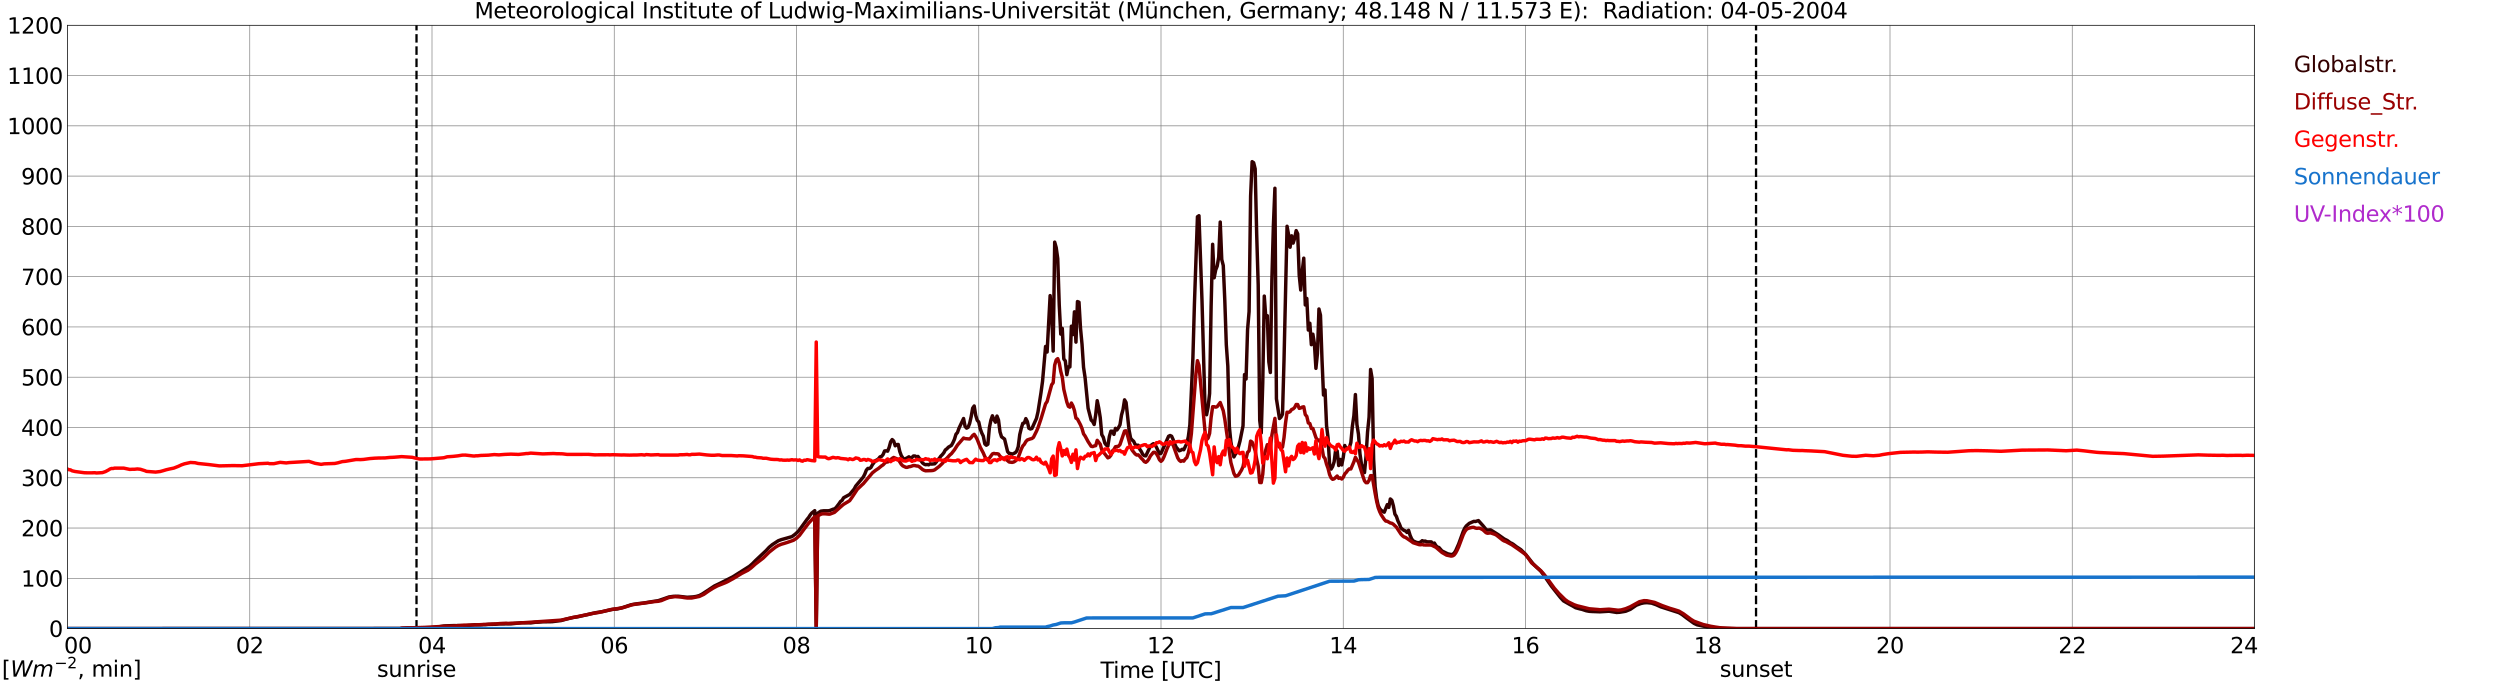 <?xml version="1.0" encoding="utf-8" standalone="no"?>
<!DOCTYPE svg PUBLIC "-//W3C//DTD SVG 1.1//EN"
  "http://www.w3.org/Graphics/SVG/1.1/DTD/svg11.dtd">
<svg xmlns:xlink="http://www.w3.org/1999/xlink" width="1085.4pt" height="296.64pt" viewBox="0 0 1085.4 296.64" xmlns="http://www.w3.org/2000/svg" version="1.1">
 <defs>
  <style type="text/css">*{stroke-linejoin: round; stroke-linecap: butt}</style>
 </defs>
 <g id="figure_1">
  <g id="patch_1">
   <path d="M 0 296.64 
L 1085.4 296.64 
L 1085.4 0 
L 0 0 
z
" style="fill: #ffffff"/>
  </g>
  <g id="axes_1">
   <g id="patch_2">
    <path d="M 29.306 272.909 
L 978.814 272.909 
L 978.814 10.976 
L 29.306 10.976 
z
" style="fill: #ffffff"/>
   </g>
   <g id="patch_3">
    <path d="M 978.814 272.909 
L 978.814 272.909 
L 978.814 10.976 
L 978.814 10.976 
z
" clip-path="url(#pbfcb71a84c)" style="fill: #d3d3d3; opacity: 0.25; stroke: #d3d3d3; stroke-linejoin: miter"/>
   </g>
   <g id="matplotlib.axis_1">
    <g id="xtick_1">
     <g id="line2d_1">
      <path d="M 29.306 272.909 
L 29.306 10.976 
" clip-path="url(#pbfcb71a84c)" style="fill: none; stroke: #808080; stroke-width: 0.3; stroke-linecap: square"/>
     </g>
     <g id="line2d_2"/>
     <g id="text_1">
      <!--    00 -->
      <g transform="translate(18.733 283.627) scale(0.095 -0.095)">
       <defs>
        <path id="DejaVuSans-20" transform="scale(0.016)"/>
        <path id="DejaVuSans-30" d="M 2034 4250 
Q 1547 4250 1301 3770 
Q 1056 3291 1056 2328 
Q 1056 1369 1301 889 
Q 1547 409 2034 409 
Q 2525 409 2770 889 
Q 3016 1369 3016 2328 
Q 3016 3291 2770 3770 
Q 2525 4250 2034 4250 
z
M 2034 4750 
Q 2819 4750 3233 4129 
Q 3647 3509 3647 2328 
Q 3647 1150 3233 529 
Q 2819 -91 2034 -91 
Q 1250 -91 836 529 
Q 422 1150 422 2328 
Q 422 3509 836 4129 
Q 1250 4750 2034 4750 
z
" transform="scale(0.016)"/>
       </defs>
       <use xlink:href="#DejaVuSans-20"/>
       <use xlink:href="#DejaVuSans-20" transform="translate(31.787 0)"/>
       <use xlink:href="#DejaVuSans-20" transform="translate(63.574 0)"/>
       <use xlink:href="#DejaVuSans-30" transform="translate(95.361 0)"/>
       <use xlink:href="#DejaVuSans-30" transform="translate(158.984 0)"/>
      </g>
     </g>
    </g>
    <g id="xtick_2">
     <g id="line2d_3">
      <path d="M 108.431 272.909 
L 108.431 10.976 
" clip-path="url(#pbfcb71a84c)" style="fill: none; stroke: #808080; stroke-width: 0.3; stroke-linecap: square"/>
     </g>
     <g id="line2d_4"/>
     <g id="text_2">
      <!-- 02 -->
      <g transform="translate(102.387 283.627) scale(0.095 -0.095)">
       <defs>
        <path id="DejaVuSans-32" d="M 1228 531 
L 3431 531 
L 3431 0 
L 469 0 
L 469 531 
Q 828 903 1448 1529 
Q 2069 2156 2228 2338 
Q 2531 2678 2651 2914 
Q 2772 3150 2772 3378 
Q 2772 3750 2511 3984 
Q 2250 4219 1831 4219 
Q 1534 4219 1204 4116 
Q 875 4013 500 3803 
L 500 4441 
Q 881 4594 1212 4672 
Q 1544 4750 1819 4750 
Q 2544 4750 2975 4387 
Q 3406 4025 3406 3419 
Q 3406 3131 3298 2873 
Q 3191 2616 2906 2266 
Q 2828 2175 2409 1742 
Q 1991 1309 1228 531 
z
" transform="scale(0.016)"/>
       </defs>
       <use xlink:href="#DejaVuSans-30"/>
       <use xlink:href="#DejaVuSans-32" transform="translate(63.623 0)"/>
      </g>
     </g>
    </g>
    <g id="xtick_3">
     <g id="line2d_5">
      <path d="M 187.557 272.909 
L 187.557 10.976 
" clip-path="url(#pbfcb71a84c)" style="fill: none; stroke: #808080; stroke-width: 0.3; stroke-linecap: square"/>
     </g>
     <g id="line2d_6"/>
     <g id="text_3">
      <!-- 04 -->
      <g transform="translate(181.513 283.627) scale(0.095 -0.095)">
       <defs>
        <path id="DejaVuSans-34" d="M 2419 4116 
L 825 1625 
L 2419 1625 
L 2419 4116 
z
M 2253 4666 
L 3047 4666 
L 3047 1625 
L 3713 1625 
L 3713 1100 
L 3047 1100 
L 3047 0 
L 2419 0 
L 2419 1100 
L 313 1100 
L 313 1709 
L 2253 4666 
z
" transform="scale(0.016)"/>
       </defs>
       <use xlink:href="#DejaVuSans-30"/>
       <use xlink:href="#DejaVuSans-34" transform="translate(63.623 0)"/>
      </g>
     </g>
    </g>
    <g id="xtick_4">
     <g id="line2d_7">
      <path d="M 266.683 272.909 
L 266.683 10.976 
" clip-path="url(#pbfcb71a84c)" style="fill: none; stroke: #808080; stroke-width: 0.3; stroke-linecap: square"/>
     </g>
     <g id="line2d_8"/>
     <g id="text_4">
      <!-- 06 -->
      <g transform="translate(260.638 283.627) scale(0.095 -0.095)">
       <defs>
        <path id="DejaVuSans-36" d="M 2113 2584 
Q 1688 2584 1439 2293 
Q 1191 2003 1191 1497 
Q 1191 994 1439 701 
Q 1688 409 2113 409 
Q 2538 409 2786 701 
Q 3034 994 3034 1497 
Q 3034 2003 2786 2293 
Q 2538 2584 2113 2584 
z
M 3366 4563 
L 3366 3988 
Q 3128 4100 2886 4159 
Q 2644 4219 2406 4219 
Q 1781 4219 1451 3797 
Q 1122 3375 1075 2522 
Q 1259 2794 1537 2939 
Q 1816 3084 2150 3084 
Q 2853 3084 3261 2657 
Q 3669 2231 3669 1497 
Q 3669 778 3244 343 
Q 2819 -91 2113 -91 
Q 1303 -91 875 529 
Q 447 1150 447 2328 
Q 447 3434 972 4092 
Q 1497 4750 2381 4750 
Q 2619 4750 2861 4703 
Q 3103 4656 3366 4563 
z
" transform="scale(0.016)"/>
       </defs>
       <use xlink:href="#DejaVuSans-30"/>
       <use xlink:href="#DejaVuSans-36" transform="translate(63.623 0)"/>
      </g>
     </g>
    </g>
    <g id="xtick_5">
     <g id="line2d_9">
      <path d="M 345.808 272.909 
L 345.808 10.976 
" clip-path="url(#pbfcb71a84c)" style="fill: none; stroke: #808080; stroke-width: 0.3; stroke-linecap: square"/>
     </g>
     <g id="line2d_10"/>
     <g id="text_5">
      <!-- 08 -->
      <g transform="translate(339.764 283.627) scale(0.095 -0.095)">
       <defs>
        <path id="DejaVuSans-38" d="M 2034 2216 
Q 1584 2216 1326 1975 
Q 1069 1734 1069 1313 
Q 1069 891 1326 650 
Q 1584 409 2034 409 
Q 2484 409 2743 651 
Q 3003 894 3003 1313 
Q 3003 1734 2745 1975 
Q 2488 2216 2034 2216 
z
M 1403 2484 
Q 997 2584 770 2862 
Q 544 3141 544 3541 
Q 544 4100 942 4425 
Q 1341 4750 2034 4750 
Q 2731 4750 3128 4425 
Q 3525 4100 3525 3541 
Q 3525 3141 3298 2862 
Q 3072 2584 2669 2484 
Q 3125 2378 3379 2068 
Q 3634 1759 3634 1313 
Q 3634 634 3220 271 
Q 2806 -91 2034 -91 
Q 1263 -91 848 271 
Q 434 634 434 1313 
Q 434 1759 690 2068 
Q 947 2378 1403 2484 
z
M 1172 3481 
Q 1172 3119 1398 2916 
Q 1625 2713 2034 2713 
Q 2441 2713 2670 2916 
Q 2900 3119 2900 3481 
Q 2900 3844 2670 4047 
Q 2441 4250 2034 4250 
Q 1625 4250 1398 4047 
Q 1172 3844 1172 3481 
z
" transform="scale(0.016)"/>
       </defs>
       <use xlink:href="#DejaVuSans-30"/>
       <use xlink:href="#DejaVuSans-38" transform="translate(63.623 0)"/>
      </g>
     </g>
    </g>
    <g id="xtick_6">
     <g id="line2d_11">
      <path d="M 424.934 272.909 
L 424.934 10.976 
" clip-path="url(#pbfcb71a84c)" style="fill: none; stroke: #808080; stroke-width: 0.3; stroke-linecap: square"/>
     </g>
     <g id="line2d_12"/>
     <g id="text_6">
      <!-- 10 -->
      <g transform="translate(418.89 283.627) scale(0.095 -0.095)">
       <defs>
        <path id="DejaVuSans-31" d="M 794 531 
L 1825 531 
L 1825 4091 
L 703 3866 
L 703 4441 
L 1819 4666 
L 2450 4666 
L 2450 531 
L 3481 531 
L 3481 0 
L 794 0 
L 794 531 
z
" transform="scale(0.016)"/>
       </defs>
       <use xlink:href="#DejaVuSans-31"/>
       <use xlink:href="#DejaVuSans-30" transform="translate(63.623 0)"/>
      </g>
     </g>
    </g>
    <g id="xtick_7">
     <g id="line2d_13">
      <path d="M 504.06 272.909 
L 504.06 10.976 
" clip-path="url(#pbfcb71a84c)" style="fill: none; stroke: #808080; stroke-width: 0.3; stroke-linecap: square"/>
     </g>
     <g id="line2d_14"/>
     <g id="text_7">
      <!-- 12 -->
      <g transform="translate(498.015 283.627) scale(0.095 -0.095)">
       <use xlink:href="#DejaVuSans-31"/>
       <use xlink:href="#DejaVuSans-32" transform="translate(63.623 0)"/>
      </g>
     </g>
    </g>
    <g id="xtick_8">
     <g id="line2d_15">
      <path d="M 583.185 272.909 
L 583.185 10.976 
" clip-path="url(#pbfcb71a84c)" style="fill: none; stroke: #808080; stroke-width: 0.3; stroke-linecap: square"/>
     </g>
     <g id="line2d_16"/>
     <g id="text_8">
      <!-- 14 -->
      <g transform="translate(577.141 283.627) scale(0.095 -0.095)">
       <use xlink:href="#DejaVuSans-31"/>
       <use xlink:href="#DejaVuSans-34" transform="translate(63.623 0)"/>
      </g>
     </g>
    </g>
    <g id="xtick_9">
     <g id="line2d_17">
      <path d="M 662.311 272.909 
L 662.311 10.976 
" clip-path="url(#pbfcb71a84c)" style="fill: none; stroke: #808080; stroke-width: 0.3; stroke-linecap: square"/>
     </g>
     <g id="line2d_18"/>
     <g id="text_9">
      <!-- 16 -->
      <g transform="translate(656.267 283.627) scale(0.095 -0.095)">
       <use xlink:href="#DejaVuSans-31"/>
       <use xlink:href="#DejaVuSans-36" transform="translate(63.623 0)"/>
      </g>
     </g>
    </g>
    <g id="xtick_10">
     <g id="line2d_19">
      <path d="M 741.437 272.909 
L 741.437 10.976 
" clip-path="url(#pbfcb71a84c)" style="fill: none; stroke: #808080; stroke-width: 0.3; stroke-linecap: square"/>
     </g>
     <g id="line2d_20"/>
     <g id="text_10">
      <!-- 18 -->
      <g transform="translate(735.392 283.627) scale(0.095 -0.095)">
       <use xlink:href="#DejaVuSans-31"/>
       <use xlink:href="#DejaVuSans-38" transform="translate(63.623 0)"/>
      </g>
     </g>
    </g>
    <g id="xtick_11">
     <g id="line2d_21">
      <path d="M 820.562 272.909 
L 820.562 10.976 
" clip-path="url(#pbfcb71a84c)" style="fill: none; stroke: #808080; stroke-width: 0.3; stroke-linecap: square"/>
     </g>
     <g id="line2d_22"/>
     <g id="text_11">
      <!-- 20 -->
      <g transform="translate(814.518 283.627) scale(0.095 -0.095)">
       <use xlink:href="#DejaVuSans-32"/>
       <use xlink:href="#DejaVuSans-30" transform="translate(63.623 0)"/>
      </g>
     </g>
    </g>
    <g id="xtick_12">
     <g id="line2d_23">
      <path d="M 899.688 272.909 
L 899.688 10.976 
" clip-path="url(#pbfcb71a84c)" style="fill: none; stroke: #808080; stroke-width: 0.3; stroke-linecap: square"/>
     </g>
     <g id="line2d_24"/>
     <g id="text_12">
      <!-- 22 -->
      <g transform="translate(893.644 283.627) scale(0.095 -0.095)">
       <use xlink:href="#DejaVuSans-32"/>
       <use xlink:href="#DejaVuSans-32" transform="translate(63.623 0)"/>
      </g>
     </g>
    </g>
    <g id="xtick_13">
     <g id="line2d_25">
      <path d="M 978.814 272.909 
L 978.814 10.976 
" clip-path="url(#pbfcb71a84c)" style="fill: none; stroke: #808080; stroke-width: 0.3; stroke-linecap: square"/>
     </g>
     <g id="line2d_26"/>
     <g id="text_13">
      <!-- 24    -->
      <g transform="translate(968.241 283.627) scale(0.095 -0.095)">
       <use xlink:href="#DejaVuSans-32"/>
       <use xlink:href="#DejaVuSans-34" transform="translate(63.623 0)"/>
       <use xlink:href="#DejaVuSans-20" transform="translate(127.246 0)"/>
       <use xlink:href="#DejaVuSans-20" transform="translate(159.033 0)"/>
       <use xlink:href="#DejaVuSans-20" transform="translate(190.82 0)"/>
      </g>
     </g>
    </g>
    <g id="text_14">
     <!-- Time [UTC] -->
     <g transform="translate(477.806 294.322) scale(0.095 -0.095)">
      <defs>
       <path id="DejaVuSans-54" d="M -19 4666 
L 3928 4666 
L 3928 4134 
L 2272 4134 
L 2272 0 
L 1638 0 
L 1638 4134 
L -19 4134 
L -19 4666 
z
" transform="scale(0.016)"/>
       <path id="DejaVuSans-69" d="M 603 3500 
L 1178 3500 
L 1178 0 
L 603 0 
L 603 3500 
z
M 603 4863 
L 1178 4863 
L 1178 4134 
L 603 4134 
L 603 4863 
z
" transform="scale(0.016)"/>
       <path id="DejaVuSans-6d" d="M 3328 2828 
Q 3544 3216 3844 3400 
Q 4144 3584 4550 3584 
Q 5097 3584 5394 3201 
Q 5691 2819 5691 2113 
L 5691 0 
L 5113 0 
L 5113 2094 
Q 5113 2597 4934 2840 
Q 4756 3084 4391 3084 
Q 3944 3084 3684 2787 
Q 3425 2491 3425 1978 
L 3425 0 
L 2847 0 
L 2847 2094 
Q 2847 2600 2669 2842 
Q 2491 3084 2119 3084 
Q 1678 3084 1418 2786 
Q 1159 2488 1159 1978 
L 1159 0 
L 581 0 
L 581 3500 
L 1159 3500 
L 1159 2956 
Q 1356 3278 1631 3431 
Q 1906 3584 2284 3584 
Q 2666 3584 2933 3390 
Q 3200 3197 3328 2828 
z
" transform="scale(0.016)"/>
       <path id="DejaVuSans-65" d="M 3597 1894 
L 3597 1613 
L 953 1613 
Q 991 1019 1311 708 
Q 1631 397 2203 397 
Q 2534 397 2845 478 
Q 3156 559 3463 722 
L 3463 178 
Q 3153 47 2828 -22 
Q 2503 -91 2169 -91 
Q 1331 -91 842 396 
Q 353 884 353 1716 
Q 353 2575 817 3079 
Q 1281 3584 2069 3584 
Q 2775 3584 3186 3129 
Q 3597 2675 3597 1894 
z
M 3022 2063 
Q 3016 2534 2758 2815 
Q 2500 3097 2075 3097 
Q 1594 3097 1305 2825 
Q 1016 2553 972 2059 
L 3022 2063 
z
" transform="scale(0.016)"/>
       <path id="DejaVuSans-5b" d="M 550 4863 
L 1875 4863 
L 1875 4416 
L 1125 4416 
L 1125 -397 
L 1875 -397 
L 1875 -844 
L 550 -844 
L 550 4863 
z
" transform="scale(0.016)"/>
       <path id="DejaVuSans-55" d="M 556 4666 
L 1191 4666 
L 1191 1831 
Q 1191 1081 1462 751 
Q 1734 422 2344 422 
Q 2950 422 3222 751 
Q 3494 1081 3494 1831 
L 3494 4666 
L 4128 4666 
L 4128 1753 
Q 4128 841 3676 375 
Q 3225 -91 2344 -91 
Q 1459 -91 1007 375 
Q 556 841 556 1753 
L 556 4666 
z
" transform="scale(0.016)"/>
       <path id="DejaVuSans-43" d="M 4122 4306 
L 4122 3641 
Q 3803 3938 3442 4084 
Q 3081 4231 2675 4231 
Q 1875 4231 1450 3742 
Q 1025 3253 1025 2328 
Q 1025 1406 1450 917 
Q 1875 428 2675 428 
Q 3081 428 3442 575 
Q 3803 722 4122 1019 
L 4122 359 
Q 3791 134 3420 21 
Q 3050 -91 2638 -91 
Q 1578 -91 968 557 
Q 359 1206 359 2328 
Q 359 3453 968 4101 
Q 1578 4750 2638 4750 
Q 3056 4750 3426 4639 
Q 3797 4528 4122 4306 
z
" transform="scale(0.016)"/>
       <path id="DejaVuSans-5d" d="M 1947 4863 
L 1947 -844 
L 622 -844 
L 622 -397 
L 1369 -397 
L 1369 4416 
L 622 4416 
L 622 4863 
L 1947 4863 
z
" transform="scale(0.016)"/>
      </defs>
      <use xlink:href="#DejaVuSans-54"/>
      <use xlink:href="#DejaVuSans-69" transform="translate(57.959 0)"/>
      <use xlink:href="#DejaVuSans-6d" transform="translate(85.742 0)"/>
      <use xlink:href="#DejaVuSans-65" transform="translate(183.154 0)"/>
      <use xlink:href="#DejaVuSans-20" transform="translate(244.678 0)"/>
      <use xlink:href="#DejaVuSans-5b" transform="translate(276.465 0)"/>
      <use xlink:href="#DejaVuSans-55" transform="translate(315.479 0)"/>
      <use xlink:href="#DejaVuSans-54" transform="translate(388.672 0)"/>
      <use xlink:href="#DejaVuSans-43" transform="translate(443.881 0)"/>
      <use xlink:href="#DejaVuSans-5d" transform="translate(513.705 0)"/>
     </g>
    </g>
   </g>
   <g id="matplotlib.axis_2">
    <g id="ytick_1">
     <g id="line2d_27">
      <path d="M 29.306 272.909 
L 978.814 272.909 
" clip-path="url(#pbfcb71a84c)" style="fill: none; stroke: #808080; stroke-width: 0.3; stroke-linecap: square"/>
     </g>
     <g id="line2d_28"/>
     <g id="text_15">
      <!-- 0 -->
      <g transform="translate(21.261 276.518) scale(0.095 -0.095)">
       <use xlink:href="#DejaVuSans-30"/>
      </g>
     </g>
    </g>
    <g id="ytick_2">
     <g id="line2d_29">
      <path d="M 29.306 251.081 
L 978.814 251.081 
" clip-path="url(#pbfcb71a84c)" style="fill: none; stroke: #808080; stroke-width: 0.3; stroke-linecap: square"/>
     </g>
     <g id="line2d_30"/>
     <g id="text_16">
      <!-- 100 -->
      <g transform="translate(9.173 254.69) scale(0.095 -0.095)">
       <use xlink:href="#DejaVuSans-31"/>
       <use xlink:href="#DejaVuSans-30" transform="translate(63.623 0)"/>
       <use xlink:href="#DejaVuSans-30" transform="translate(127.246 0)"/>
      </g>
     </g>
    </g>
    <g id="ytick_3">
     <g id="line2d_31">
      <path d="M 29.306 229.253 
L 978.814 229.253 
" clip-path="url(#pbfcb71a84c)" style="fill: none; stroke: #808080; stroke-width: 0.3; stroke-linecap: square"/>
     </g>
     <g id="line2d_32"/>
     <g id="text_17">
      <!-- 200 -->
      <g transform="translate(9.173 232.863) scale(0.095 -0.095)">
       <use xlink:href="#DejaVuSans-32"/>
       <use xlink:href="#DejaVuSans-30" transform="translate(63.623 0)"/>
       <use xlink:href="#DejaVuSans-30" transform="translate(127.246 0)"/>
      </g>
     </g>
    </g>
    <g id="ytick_4">
     <g id="line2d_33">
      <path d="M 29.306 207.426 
L 978.814 207.426 
" clip-path="url(#pbfcb71a84c)" style="fill: none; stroke: #808080; stroke-width: 0.3; stroke-linecap: square"/>
     </g>
     <g id="line2d_34"/>
     <g id="text_18">
      <!-- 300 -->
      <g transform="translate(9.173 211.035) scale(0.095 -0.095)">
       <defs>
        <path id="DejaVuSans-33" d="M 2597 2516 
Q 3050 2419 3304 2112 
Q 3559 1806 3559 1356 
Q 3559 666 3084 287 
Q 2609 -91 1734 -91 
Q 1441 -91 1130 -33 
Q 819 25 488 141 
L 488 750 
Q 750 597 1062 519 
Q 1375 441 1716 441 
Q 2309 441 2620 675 
Q 2931 909 2931 1356 
Q 2931 1769 2642 2001 
Q 2353 2234 1838 2234 
L 1294 2234 
L 1294 2753 
L 1863 2753 
Q 2328 2753 2575 2939 
Q 2822 3125 2822 3475 
Q 2822 3834 2567 4026 
Q 2313 4219 1838 4219 
Q 1578 4219 1281 4162 
Q 984 4106 628 3988 
L 628 4550 
Q 988 4650 1302 4700 
Q 1616 4750 1894 4750 
Q 2613 4750 3031 4423 
Q 3450 4097 3450 3541 
Q 3450 3153 3228 2886 
Q 3006 2619 2597 2516 
z
" transform="scale(0.016)"/>
       </defs>
       <use xlink:href="#DejaVuSans-33"/>
       <use xlink:href="#DejaVuSans-30" transform="translate(63.623 0)"/>
       <use xlink:href="#DejaVuSans-30" transform="translate(127.246 0)"/>
      </g>
     </g>
    </g>
    <g id="ytick_5">
     <g id="line2d_35">
      <path d="M 29.306 185.598 
L 978.814 185.598 
" clip-path="url(#pbfcb71a84c)" style="fill: none; stroke: #808080; stroke-width: 0.3; stroke-linecap: square"/>
     </g>
     <g id="line2d_36"/>
     <g id="text_19">
      <!-- 400 -->
      <g transform="translate(9.173 189.207) scale(0.095 -0.095)">
       <use xlink:href="#DejaVuSans-34"/>
       <use xlink:href="#DejaVuSans-30" transform="translate(63.623 0)"/>
       <use xlink:href="#DejaVuSans-30" transform="translate(127.246 0)"/>
      </g>
     </g>
    </g>
    <g id="ytick_6">
     <g id="line2d_37">
      <path d="M 29.306 163.77 
L 978.814 163.77 
" clip-path="url(#pbfcb71a84c)" style="fill: none; stroke: #808080; stroke-width: 0.3; stroke-linecap: square"/>
     </g>
     <g id="line2d_38"/>
     <g id="text_20">
      <!-- 500 -->
      <g transform="translate(9.173 167.379) scale(0.095 -0.095)">
       <defs>
        <path id="DejaVuSans-35" d="M 691 4666 
L 3169 4666 
L 3169 4134 
L 1269 4134 
L 1269 2991 
Q 1406 3038 1543 3061 
Q 1681 3084 1819 3084 
Q 2600 3084 3056 2656 
Q 3513 2228 3513 1497 
Q 3513 744 3044 326 
Q 2575 -91 1722 -91 
Q 1428 -91 1123 -41 
Q 819 9 494 109 
L 494 744 
Q 775 591 1075 516 
Q 1375 441 1709 441 
Q 2250 441 2565 725 
Q 2881 1009 2881 1497 
Q 2881 1984 2565 2268 
Q 2250 2553 1709 2553 
Q 1456 2553 1204 2497 
Q 953 2441 691 2322 
L 691 4666 
z
" transform="scale(0.016)"/>
       </defs>
       <use xlink:href="#DejaVuSans-35"/>
       <use xlink:href="#DejaVuSans-30" transform="translate(63.623 0)"/>
       <use xlink:href="#DejaVuSans-30" transform="translate(127.246 0)"/>
      </g>
     </g>
    </g>
    <g id="ytick_7">
     <g id="line2d_39">
      <path d="M 29.306 141.942 
L 978.814 141.942 
" clip-path="url(#pbfcb71a84c)" style="fill: none; stroke: #808080; stroke-width: 0.3; stroke-linecap: square"/>
     </g>
     <g id="line2d_40"/>
     <g id="text_21">
      <!-- 600 -->
      <g transform="translate(9.173 145.551) scale(0.095 -0.095)">
       <use xlink:href="#DejaVuSans-36"/>
       <use xlink:href="#DejaVuSans-30" transform="translate(63.623 0)"/>
       <use xlink:href="#DejaVuSans-30" transform="translate(127.246 0)"/>
      </g>
     </g>
    </g>
    <g id="ytick_8">
     <g id="line2d_41">
      <path d="M 29.306 120.114 
L 978.814 120.114 
" clip-path="url(#pbfcb71a84c)" style="fill: none; stroke: #808080; stroke-width: 0.3; stroke-linecap: square"/>
     </g>
     <g id="line2d_42"/>
     <g id="text_22">
      <!-- 700 -->
      <g transform="translate(9.173 123.724) scale(0.095 -0.095)">
       <defs>
        <path id="DejaVuSans-37" d="M 525 4666 
L 3525 4666 
L 3525 4397 
L 1831 0 
L 1172 0 
L 2766 4134 
L 525 4134 
L 525 4666 
z
" transform="scale(0.016)"/>
       </defs>
       <use xlink:href="#DejaVuSans-37"/>
       <use xlink:href="#DejaVuSans-30" transform="translate(63.623 0)"/>
       <use xlink:href="#DejaVuSans-30" transform="translate(127.246 0)"/>
      </g>
     </g>
    </g>
    <g id="ytick_9">
     <g id="line2d_43">
      <path d="M 29.306 98.287 
L 978.814 98.287 
" clip-path="url(#pbfcb71a84c)" style="fill: none; stroke: #808080; stroke-width: 0.3; stroke-linecap: square"/>
     </g>
     <g id="line2d_44"/>
     <g id="text_23">
      <!-- 800 -->
      <g transform="translate(9.173 101.896) scale(0.095 -0.095)">
       <use xlink:href="#DejaVuSans-38"/>
       <use xlink:href="#DejaVuSans-30" transform="translate(63.623 0)"/>
       <use xlink:href="#DejaVuSans-30" transform="translate(127.246 0)"/>
      </g>
     </g>
    </g>
    <g id="ytick_10">
     <g id="line2d_45">
      <path d="M 29.306 76.459 
L 978.814 76.459 
" clip-path="url(#pbfcb71a84c)" style="fill: none; stroke: #808080; stroke-width: 0.3; stroke-linecap: square"/>
     </g>
     <g id="line2d_46"/>
     <g id="text_24">
      <!-- 900 -->
      <g transform="translate(9.173 80.068) scale(0.095 -0.095)">
       <defs>
        <path id="DejaVuSans-39" d="M 703 97 
L 703 672 
Q 941 559 1184 500 
Q 1428 441 1663 441 
Q 2288 441 2617 861 
Q 2947 1281 2994 2138 
Q 2813 1869 2534 1725 
Q 2256 1581 1919 1581 
Q 1219 1581 811 2004 
Q 403 2428 403 3163 
Q 403 3881 828 4315 
Q 1253 4750 1959 4750 
Q 2769 4750 3195 4129 
Q 3622 3509 3622 2328 
Q 3622 1225 3098 567 
Q 2575 -91 1691 -91 
Q 1453 -91 1209 -44 
Q 966 3 703 97 
z
M 1959 2075 
Q 2384 2075 2632 2365 
Q 2881 2656 2881 3163 
Q 2881 3666 2632 3958 
Q 2384 4250 1959 4250 
Q 1534 4250 1286 3958 
Q 1038 3666 1038 3163 
Q 1038 2656 1286 2365 
Q 1534 2075 1959 2075 
z
" transform="scale(0.016)"/>
       </defs>
       <use xlink:href="#DejaVuSans-39"/>
       <use xlink:href="#DejaVuSans-30" transform="translate(63.623 0)"/>
       <use xlink:href="#DejaVuSans-30" transform="translate(127.246 0)"/>
      </g>
     </g>
    </g>
    <g id="ytick_11">
     <g id="line2d_47">
      <path d="M 29.306 54.631 
L 978.814 54.631 
" clip-path="url(#pbfcb71a84c)" style="fill: none; stroke: #808080; stroke-width: 0.3; stroke-linecap: square"/>
     </g>
     <g id="line2d_48"/>
     <g id="text_25">
      <!-- 1000 -->
      <g transform="translate(3.128 58.24) scale(0.095 -0.095)">
       <use xlink:href="#DejaVuSans-31"/>
       <use xlink:href="#DejaVuSans-30" transform="translate(63.623 0)"/>
       <use xlink:href="#DejaVuSans-30" transform="translate(127.246 0)"/>
       <use xlink:href="#DejaVuSans-30" transform="translate(190.869 0)"/>
      </g>
     </g>
    </g>
    <g id="ytick_12">
     <g id="line2d_49">
      <path d="M 29.306 32.803 
L 978.814 32.803 
" clip-path="url(#pbfcb71a84c)" style="fill: none; stroke: #808080; stroke-width: 0.3; stroke-linecap: square"/>
     </g>
     <g id="line2d_50"/>
     <g id="text_26">
      <!-- 1100 -->
      <g transform="translate(3.128 36.413) scale(0.095 -0.095)">
       <use xlink:href="#DejaVuSans-31"/>
       <use xlink:href="#DejaVuSans-31" transform="translate(63.623 0)"/>
       <use xlink:href="#DejaVuSans-30" transform="translate(127.246 0)"/>
       <use xlink:href="#DejaVuSans-30" transform="translate(190.869 0)"/>
      </g>
     </g>
    </g>
    <g id="ytick_13">
     <g id="line2d_51">
      <path d="M 29.306 10.976 
L 978.814 10.976 
" clip-path="url(#pbfcb71a84c)" style="fill: none; stroke: #808080; stroke-width: 0.3; stroke-linecap: square"/>
     </g>
     <g id="line2d_52"/>
     <g id="text_27">
      <!-- 1200 -->
      <g transform="translate(3.128 14.585) scale(0.095 -0.095)">
       <use xlink:href="#DejaVuSans-31"/>
       <use xlink:href="#DejaVuSans-32" transform="translate(63.623 0)"/>
       <use xlink:href="#DejaVuSans-30" transform="translate(127.246 0)"/>
       <use xlink:href="#DejaVuSans-30" transform="translate(190.869 0)"/>
      </g>
     </g>
    </g>
   </g>
   <g id="line2d_53">
    <path d="M 180.831 272.909 
L 180.831 10.976 
" clip-path="url(#pbfcb71a84c)" style="fill: none; stroke-dasharray: 3.7,1.6; stroke-dashoffset: 0; stroke: #000000"/>
   </g>
   <g id="line2d_54">
    <path d="M 762.405 272.909 
L 762.405 10.976 
" clip-path="url(#pbfcb71a84c)" style="fill: none; stroke-dasharray: 3.7,1.6; stroke-dashoffset: 0; stroke: #000000"/>
   </g>
   <g id="line2d_55">
    <path d="M 29.306 272.909 
L 174.37 272.863 
L 177.007 272.575 
L 179.645 272.658 
L 181.623 272.616 
L 186.898 272.536 
L 189.535 272.289 
L 192.832 271.756 
L 194.81 271.676 
L 197.448 271.593 
L 198.107 271.634 
L 198.767 271.551 
L 202.063 271.676 
L 204.042 271.47 
L 206.02 271.265 
L 207.998 271.307 
L 209.317 271.265 
L 209.976 271.184 
L 210.635 271.224 
L 211.954 271.101 
L 215.251 271.019 
L 216.57 270.896 
L 221.845 270.855 
L 226.461 270.364 
L 228.439 270.405 
L 229.757 270.405 
L 230.417 270.447 
L 232.395 270.159 
L 233.714 270.119 
L 235.692 269.956 
L 237.011 269.956 
L 239.648 269.914 
L 243.604 269.423 
L 246.242 268.685 
L 248.88 268.072 
L 250.858 267.784 
L 254.814 266.884 
L 256.133 266.555 
L 258.77 265.983 
L 261.408 265.572 
L 263.386 265.123 
L 266.023 264.549 
L 268.002 264.385 
L 269.32 264.058 
L 270.639 263.689 
L 273.936 262.584 
L 275.255 262.338 
L 277.233 262.052 
L 279.211 261.846 
L 283.167 261.192 
L 285.805 260.781 
L 288.442 259.88 
L 290.42 259.184 
L 292.399 258.898 
L 294.377 258.856 
L 298.333 259.308 
L 299.652 259.225 
L 300.971 259.144 
L 302.289 258.939 
L 303.608 258.57 
L 304.927 257.874 
L 310.202 254.392 
L 312.18 253.452 
L 318.114 250.461 
L 325.368 245.875 
L 326.686 244.727 
L 328.005 243.376 
L 332.621 239.036 
L 333.94 237.602 
L 335.258 236.496 
L 337.896 234.776 
L 339.215 234.285 
L 341.852 233.549 
L 343.83 232.975 
L 345.149 231.993 
L 346.468 230.803 
L 347.787 229.083 
L 350.424 225.44 
L 351.083 224.661 
L 351.743 223.596 
L 352.402 222.777 
L 353.721 221.712 
L 354.38 272.909 
L 355.04 222.784 
L 356.359 221.924 
L 357.677 221.76 
L 359.655 221.76 
L 360.315 221.635 
L 361.634 221.103 
L 362.293 220.939 
L 362.952 220.406 
L 364.271 218.686 
L 364.93 217.704 
L 365.59 217.255 
L 366.249 216.106 
L 368.887 214.675 
L 370.865 212.3 
L 371.524 211.029 
L 374.821 207.098 
L 375.481 205.788 
L 376.14 204.108 
L 376.799 203.372 
L 377.459 203.411 
L 378.118 202.962 
L 378.777 201.733 
L 380.096 199.971 
L 380.756 199.685 
L 381.415 199.194 
L 382.074 198.334 
L 382.734 198.171 
L 383.393 197.352 
L 384.053 195.796 
L 384.712 195.713 
L 385.371 195.876 
L 386.031 194.239 
L 386.69 191.823 
L 387.349 190.841 
L 388.009 191.496 
L 388.668 193.543 
L 389.328 193.01 
L 389.987 192.969 
L 390.646 195.999 
L 391.306 197.802 
L 391.965 198.825 
L 392.624 199.399 
L 393.943 198.745 
L 394.603 198.334 
L 395.262 198.784 
L 395.921 198.62 
L 396.581 197.965 
L 397.24 197.965 
L 397.899 198.334 
L 398.559 198.171 
L 400.537 200.995 
L 401.196 201.488 
L 401.856 201.774 
L 402.515 201.652 
L 403.175 201.816 
L 403.834 201.364 
L 404.493 201.488 
L 405.812 201.364 
L 406.471 200.628 
L 407.131 199.605 
L 407.79 198.989 
L 408.45 198.048 
L 409.109 197.391 
L 409.768 196.573 
L 410.428 195.344 
L 411.087 194.853 
L 411.746 194.156 
L 413.065 193.379 
L 413.725 192.192 
L 414.384 190.716 
L 415.043 188.547 
L 415.703 187.767 
L 416.362 185.884 
L 418.34 181.708 
L 419 185.148 
L 419.659 185.884 
L 420.318 185.515 
L 420.978 183.836 
L 421.637 180.929 
L 422.297 177.203 
L 422.956 176.26 
L 423.615 180.355 
L 424.275 182.485 
L 424.934 183.223 
L 425.593 186.211 
L 426.253 188.014 
L 426.912 189.365 
L 427.572 192.725 
L 428.231 193.296 
L 428.89 192.847 
L 429.55 185.681 
L 430.209 182.404 
L 430.869 180.521 
L 431.528 182.199 
L 432.187 183.304 
L 432.847 180.643 
L 433.506 182.363 
L 434.165 187.523 
L 434.825 189.651 
L 436.144 190.636 
L 437.462 196.082 
L 438.122 196.859 
L 438.781 196.9 
L 439.44 197.188 
L 440.759 196.573 
L 441.419 195.835 
L 442.078 193.912 
L 442.737 188.669 
L 443.397 185.967 
L 444.056 183.795 
L 444.716 183.631 
L 445.375 181.747 
L 446.034 183.018 
L 446.694 185.925 
L 447.353 186.253 
L 448.012 186.047 
L 449.991 181.667 
L 450.65 178.84 
L 451.969 170.403 
L 452.628 165.531 
L 453.947 150.42 
L 454.606 152.836 
L 455.925 128.346 
L 456.584 135.675 
L 457.244 152.426 
L 457.903 105.125 
L 458.563 107.5 
L 459.222 112.252 
L 459.881 132.401 
L 460.541 145.055 
L 461.2 142.597 
L 461.859 155.866 
L 462.519 156.685 
L 463.178 162.663 
L 463.838 159.265 
L 464.497 159.306 
L 465.156 141.615 
L 465.816 145.26 
L 466.475 135.39 
L 467.134 148.536 
L 467.794 130.926 
L 468.453 131.212 
L 469.113 142.516 
L 469.772 149.477 
L 470.431 159.47 
L 471.091 163.892 
L 472.409 177.244 
L 473.728 182.363 
L 474.388 183.018 
L 475.047 184.288 
L 475.706 180.069 
L 476.366 173.968 
L 477.025 177.161 
L 477.685 181.339 
L 478.344 188.71 
L 479.003 189.856 
L 479.663 192.356 
L 480.322 193.255 
L 480.981 193.707 
L 481.641 189.487 
L 482.3 187.196 
L 482.96 187.235 
L 483.619 188.588 
L 484.278 185.967 
L 484.938 186.663 
L 485.597 185.681 
L 486.256 184.41 
L 486.916 180.191 
L 487.575 177.777 
L 488.235 173.599 
L 488.894 174.745 
L 490.213 186.827 
L 490.872 190.267 
L 491.532 191.044 
L 492.191 191.618 
L 492.85 193.01 
L 493.51 193.338 
L 494.169 193.296 
L 494.828 195.016 
L 495.488 195.999 
L 496.147 197.311 
L 496.807 197.843 
L 497.466 197.924 
L 499.444 193.707 
L 500.103 193.052 
L 500.763 192.642 
L 501.422 193.052 
L 502.082 194.156 
L 503.4 197.025 
L 504.06 196.819 
L 507.357 189.407 
L 508.016 189.079 
L 508.675 189.407 
L 509.335 190.88 
L 509.994 192.683 
L 510.654 194.156 
L 511.972 195.713 
L 512.632 195.468 
L 513.291 195.058 
L 513.95 195.263 
L 515.269 192.519 
L 515.929 189.57 
L 516.588 184.491 
L 517.907 155.375 
L 518.566 132.072 
L 519.885 94.109 
L 520.544 93.659 
L 521.863 130.681 
L 523.182 177.611 
L 523.841 180.069 
L 524.501 176.751 
L 525.16 170.814 
L 525.819 133.056 
L 526.479 106.068 
L 527.138 120.606 
L 527.797 117.207 
L 528.457 115.528 
L 529.116 111.597 
L 529.776 96.403 
L 530.435 112.66 
L 531.094 115.282 
L 531.754 130.352 
L 532.413 149.641 
L 533.073 158.979 
L 533.732 185.187 
L 534.391 191.823 
L 535.051 195.671 
L 535.71 198.376 
L 536.369 197.147 
L 537.029 196.409 
L 538.348 191.496 
L 539.666 184.901 
L 540.326 162.624 
L 540.985 164.547 
L 541.644 143.13 
L 542.304 135.267 
L 542.963 85.101 
L 543.623 70.192 
L 544.282 70.644 
L 544.941 73.305 
L 545.601 101.685 
L 546.26 123.718 
L 546.919 182.527 
L 547.579 187.973 
L 548.238 166.103 
L 548.898 128.551 
L 549.557 137.764 
L 550.216 137.068 
L 550.876 157.095 
L 551.535 161.723 
L 552.195 121.549 
L 552.854 97.959 
L 553.513 81.741 
L 554.173 173.147 
L 555.491 181.708 
L 556.151 181.093 
L 556.81 179.824 
L 557.47 156.235 
L 558.788 98.245 
L 559.448 101.932 
L 560.107 107.337 
L 560.766 102.382 
L 561.426 105.536 
L 562.085 103.488 
L 562.745 100.129 
L 563.404 101.522 
L 564.063 119.46 
L 564.723 125.929 
L 565.382 117.74 
L 566.042 112.088 
L 566.701 132.401 
L 567.36 129.575 
L 568.02 143.293 
L 568.679 140.344 
L 569.338 149.641 
L 569.998 145.096 
L 570.657 149.191 
L 571.317 159.92 
L 571.976 153.572 
L 572.635 134.161 
L 573.295 136.824 
L 573.954 156.03 
L 574.613 171.51 
L 575.273 169.299 
L 575.932 184.779 
L 576.592 190.144 
L 577.251 201.611 
L 577.91 203.658 
L 578.57 202.551 
L 579.229 200.504 
L 579.889 195.305 
L 580.548 195.796 
L 581.207 202.102 
L 581.867 199.48 
L 582.526 201.855 
L 583.185 198.579 
L 583.845 193.419 
L 584.504 195.058 
L 585.164 194.567 
L 585.823 194.445 
L 586.482 192.15 
L 587.142 185.065 
L 587.801 180.479 
L 588.46 171.305 
L 589.12 184.288 
L 589.779 188.464 
L 590.439 197.025 
L 591.098 201.528 
L 592.417 205.173 
L 593.076 198.048 
L 593.736 187.564 
L 594.395 181.093 
L 595.054 160.413 
L 595.714 164.344 
L 596.373 199.48 
L 597.032 211.357 
L 597.692 216.436 
L 598.351 219.466 
L 599.011 220.817 
L 599.67 221.596 
L 600.989 222.373 
L 602.307 219.097 
L 602.967 220.284 
L 603.626 216.639 
L 604.286 217.213 
L 604.945 219.629 
L 605.604 223.192 
L 606.264 224.215 
L 606.923 226.182 
L 607.582 227.533 
L 608.242 229.253 
L 609.561 230.277 
L 610.22 230.524 
L 610.879 231.178 
L 611.539 230.236 
L 612.198 232.407 
L 612.858 233.922 
L 613.517 234.824 
L 614.836 235.437 
L 615.495 235.601 
L 616.154 235.601 
L 616.814 235.315 
L 617.473 234.741 
L 618.133 234.987 
L 618.792 234.904 
L 619.451 235.232 
L 621.429 235.273 
L 622.089 236.092 
L 622.748 235.765 
L 623.408 236.871 
L 624.067 237.526 
L 624.726 237.69 
L 626.045 239.205 
L 628.023 240.187 
L 628.683 240.475 
L 630.001 240.761 
L 630.661 240.68 
L 631.32 240.148 
L 631.98 239.163 
L 633.298 236.175 
L 635.276 230.727 
L 635.936 229.295 
L 636.595 228.352 
L 637.914 227.206 
L 639.892 226.346 
L 640.552 226.427 
L 641.87 226.018 
L 643.848 228.23 
L 645.167 229.867 
L 645.827 230.155 
L 647.145 230.03 
L 650.442 232.119 
L 651.761 233.062 
L 653.08 234.003 
L 654.399 234.66 
L 655.717 235.642 
L 656.377 235.928 
L 657.036 236.339 
L 658.355 237.362 
L 659.674 238.222 
L 660.333 238.672 
L 662.311 240.639 
L 665.608 244.775 
L 666.927 246.085 
L 668.905 247.927 
L 670.224 249.647 
L 673.521 254.438 
L 677.477 259.435 
L 678.796 260.869 
L 681.433 262.383 
L 682.752 263.08 
L 684.071 263.859 
L 686.049 264.392 
L 686.708 264.514 
L 688.686 265.169 
L 690.005 265.415 
L 691.324 265.496 
L 694.621 265.618 
L 698.577 265.374 
L 701.874 265.906 
L 703.193 265.824 
L 705.171 265.496 
L 705.83 265.374 
L 707.808 264.555 
L 710.446 262.752 
L 712.424 262.015 
L 713.743 261.729 
L 715.062 261.648 
L 717.04 261.851 
L 719.018 262.547 
L 720.996 263.449 
L 728.909 265.987 
L 730.227 266.766 
L 732.205 268.281 
L 734.184 269.715 
L 735.502 270.656 
L 736.821 271.272 
L 739.459 271.844 
L 740.777 272.09 
L 743.415 272.662 
L 744.734 272.909 
L 978.154 272.909 
L 978.154 272.909 
" clip-path="url(#pbfcb71a84c)" style="fill: none; stroke: #330000; stroke-width: 1.5; stroke-linecap: square"/>
   </g>
   <g id="line2d_56">
    <path d="M 29.306 272.909 
L 173.71 272.909 
L 174.37 272.638 
L 178.985 272.553 
L 181.623 272.47 
L 184.26 272.387 
L 192.832 271.924 
L 196.129 271.841 
L 197.448 271.756 
L 198.767 271.673 
L 201.404 271.42 
L 206.02 271.337 
L 213.932 270.916 
L 215.251 270.874 
L 217.229 270.706 
L 219.867 270.582 
L 220.526 270.665 
L 221.845 270.582 
L 225.142 270.497 
L 243.604 269.237 
L 246.242 268.65 
L 248.22 268.187 
L 249.539 267.936 
L 256.133 266.594 
L 257.451 266.299 
L 260.089 265.88 
L 265.364 264.621 
L 269.98 263.949 
L 271.958 263.361 
L 274.595 262.521 
L 282.508 261.43 
L 283.827 261.22 
L 285.805 261.052 
L 287.124 260.759 
L 289.102 259.919 
L 290.42 259.415 
L 292.399 259.122 
L 293.058 259.037 
L 294.377 259.122 
L 295.696 259.205 
L 297.014 259.456 
L 298.333 259.624 
L 300.311 259.624 
L 303.608 258.954 
L 305.586 258.031 
L 307.564 256.645 
L 309.543 255.385 
L 311.521 254.336 
L 314.818 253.035 
L 316.136 252.406 
L 318.774 250.937 
L 322.071 248.922 
L 323.39 248.25 
L 324.708 247.578 
L 326.027 246.613 
L 328.005 244.849 
L 331.302 242.33 
L 333.94 239.728 
L 336.577 237.629 
L 337.896 236.832 
L 339.215 236.286 
L 340.533 235.909 
L 341.852 235.489 
L 344.49 234.566 
L 345.808 233.684 
L 347.127 232.425 
L 349.105 229.738 
L 351.083 227.136 
L 353.062 224.995 
L 353.721 224.366 
L 354.38 272.909 
L 355.04 223.964 
L 356.359 223.292 
L 357.018 223.083 
L 358.337 223.083 
L 359.655 223.209 
L 360.315 223.209 
L 362.293 222.454 
L 364.271 220.69 
L 365.59 219.514 
L 366.249 218.968 
L 368.887 217.375 
L 370.206 215.484 
L 372.184 212.463 
L 374.162 210.573 
L 374.821 209.986 
L 378.777 205.284 
L 380.096 204.234 
L 381.415 203.355 
L 382.734 202.263 
L 383.393 201.842 
L 384.053 201.128 
L 384.712 200.583 
L 385.371 200.583 
L 386.031 200.249 
L 386.69 199.535 
L 387.349 198.989 
L 388.009 198.611 
L 389.987 199.45 
L 391.306 201.591 
L 391.965 202.263 
L 393.284 202.892 
L 393.943 202.892 
L 394.603 202.641 
L 395.262 202.556 
L 396.581 202.095 
L 397.24 202.137 
L 397.899 202.305 
L 398.559 202.346 
L 399.218 202.724 
L 400.537 203.857 
L 401.196 204.193 
L 401.856 204.402 
L 404.493 204.319 
L 405.153 204.234 
L 405.812 203.983 
L 407.79 202.473 
L 409.109 201.213 
L 409.768 200.458 
L 410.428 199.491 
L 411.087 198.945 
L 412.406 197.52 
L 413.065 196.974 
L 414.384 195.294 
L 415.703 193.237 
L 418.34 190.173 
L 419 190.426 
L 420.978 190.592 
L 421.637 189.963 
L 422.297 189.081 
L 422.956 188.577 
L 423.615 189.544 
L 424.275 190.804 
L 425.593 194.161 
L 426.912 196.68 
L 427.572 198.232 
L 428.231 199.323 
L 428.89 199.827 
L 430.869 197.057 
L 431.528 196.848 
L 432.187 197.016 
L 432.847 196.974 
L 433.506 197.14 
L 434.165 198.066 
L 434.825 198.777 
L 435.484 198.945 
L 436.144 198.862 
L 438.122 200.583 
L 439.44 200.751 
L 440.1 200.583 
L 440.759 200.205 
L 441.419 199.618 
L 442.078 198.611 
L 443.397 195.001 
L 444.056 193.615 
L 444.716 192.901 
L 445.375 191.727 
L 446.034 191.013 
L 447.353 190.55 
L 448.012 190.382 
L 448.672 189.88 
L 449.991 187.235 
L 450.65 185.724 
L 451.969 181.819 
L 453.947 175.313 
L 454.606 174.348 
L 456.584 167.044 
L 457.244 166.162 
L 457.903 158.523 
L 458.563 156.257 
L 459.222 155.711 
L 459.881 157.558 
L 460.541 161.251 
L 461.2 163.729 
L 461.859 169.017 
L 463.178 174.557 
L 463.838 176.404 
L 464.497 176.784 
L 465.156 174.979 
L 465.816 176.238 
L 466.475 178.209 
L 467.134 181.527 
L 467.794 181.946 
L 469.113 184.465 
L 469.772 186.061 
L 470.431 188.368 
L 471.091 189.291 
L 472.409 191.727 
L 473.728 193.742 
L 474.388 193.91 
L 475.047 193.615 
L 475.706 193.488 
L 476.366 191.181 
L 477.685 192.86 
L 478.344 195.294 
L 479.003 196.344 
L 479.663 197.057 
L 480.981 198.777 
L 481.641 198.485 
L 482.3 197.686 
L 482.96 195.756 
L 483.619 195.169 
L 484.278 193.951 
L 485.597 193.742 
L 486.256 192.986 
L 488.235 187.152 
L 488.894 187.025 
L 489.553 189.081 
L 490.872 194.119 
L 491.532 195.462 
L 492.85 197.099 
L 493.51 197.562 
L 494.169 197.476 
L 494.828 198.107 
L 495.488 198.945 
L 496.147 199.576 
L 496.807 200.414 
L 497.466 200.709 
L 498.125 200.205 
L 498.785 199.282 
L 499.444 197.981 
L 500.763 196.385 
L 501.422 196.385 
L 502.082 197.016 
L 502.741 198.149 
L 503.4 199.618 
L 504.06 200.29 
L 504.719 199.659 
L 505.379 198.275 
L 506.697 194.833 
L 507.357 193.364 
L 508.016 192.565 
L 508.675 192.356 
L 509.335 193.279 
L 511.313 198.777 
L 511.972 199.827 
L 512.632 200.331 
L 513.291 199.995 
L 513.95 200.205 
L 514.61 199.24 
L 515.269 198.694 
L 515.929 196.68 
L 516.588 193.406 
L 517.247 188.243 
L 519.226 162.216 
L 519.885 156.593 
L 520.544 158.649 
L 522.522 180.267 
L 523.182 187.361 
L 523.841 190.887 
L 524.501 190.258 
L 525.16 188.158 
L 525.819 181.191 
L 526.479 176.572 
L 527.138 176.572 
L 527.797 176.784 
L 528.457 176.531 
L 529.776 174.767 
L 531.094 178.336 
L 531.754 181.987 
L 534.391 200.794 
L 535.71 205.537 
L 536.369 206.753 
L 537.029 206.629 
L 537.688 206.251 
L 539.007 204.11 
L 539.666 202.597 
L 540.326 199.24 
L 540.985 199.031 
L 541.644 196.385 
L 542.304 195.756 
L 542.963 191.517 
L 543.623 191.937 
L 544.282 193.615 
L 544.941 195.715 
L 545.601 199.367 
L 546.26 202.388 
L 546.919 209.482 
L 547.579 209.525 
L 548.238 205.871 
L 548.898 197.52 
L 550.216 193.069 
L 550.876 194.748 
L 551.535 194.665 
L 552.195 188.955 
L 553.513 181.651 
L 554.173 192.019 
L 554.832 192.818 
L 555.491 194.161 
L 556.151 194.538 
L 556.81 194.119 
L 557.47 190.005 
L 558.129 183.666 
L 558.788 178.966 
L 559.448 179.049 
L 560.107 178.713 
L 560.766 177.79 
L 561.426 177.539 
L 562.085 176.908 
L 562.745 175.607 
L 563.404 175.649 
L 564.063 177.286 
L 564.723 177.118 
L 565.382 176.74 
L 566.042 176.616 
L 566.701 180.014 
L 567.36 180.769 
L 568.02 183.625 
L 568.679 183.878 
L 569.338 186.017 
L 569.998 186.017 
L 571.317 189.963 
L 571.976 191.096 
L 572.635 191.013 
L 573.295 192.105 
L 573.954 194.497 
L 574.613 198.232 
L 575.273 199.072 
L 575.932 201.549 
L 576.592 203.355 
L 577.251 206.039 
L 577.91 207.467 
L 578.57 208.098 
L 579.229 207.888 
L 580.548 206.67 
L 581.207 207.677 
L 581.867 207.467 
L 582.526 207.971 
L 583.185 207.216 
L 583.845 205.747 
L 584.504 205.075 
L 585.164 204.151 
L 585.823 203.564 
L 586.482 203.606 
L 587.801 200.5 
L 588.46 198.568 
L 589.779 200.668 
L 591.757 206.88 
L 592.417 208.768 
L 593.076 209.567 
L 593.736 209.567 
L 594.395 208.558 
L 595.054 206.502 
L 595.714 206.502 
L 597.032 214.225 
L 597.692 217.667 
L 598.351 220.396 
L 599.011 222.159 
L 599.67 223.502 
L 600.989 225.516 
L 601.648 226.23 
L 602.307 226.315 
L 603.626 227.071 
L 604.286 227.197 
L 604.945 227.616 
L 606.264 228.876 
L 608.242 231.899 
L 608.901 232.61 
L 609.561 233.115 
L 610.22 233.324 
L 612.858 235.129 
L 613.517 235.634 
L 616.154 236.474 
L 616.814 236.515 
L 617.473 236.389 
L 618.133 236.598 
L 621.429 236.642 
L 623.408 237.607 
L 626.045 239.872 
L 628.023 241.008 
L 630.001 241.427 
L 630.661 241.341 
L 631.32 240.964 
L 631.98 240.084 
L 632.639 238.866 
L 633.298 237.397 
L 635.276 232.15 
L 635.936 230.849 
L 636.595 229.926 
L 637.255 229.463 
L 638.573 229.085 
L 639.233 228.959 
L 639.892 228.959 
L 640.552 229.253 
L 641.211 229.38 
L 641.87 229.295 
L 642.53 229.336 
L 643.848 230.05 
L 645.167 231.268 
L 645.827 231.519 
L 647.145 231.353 
L 649.123 232.023 
L 649.783 232.401 
L 652.42 234.501 
L 653.08 234.878 
L 653.739 235.088 
L 656.377 236.515 
L 659.014 238.321 
L 660.992 239.748 
L 662.311 240.713 
L 663.63 242.477 
L 664.949 244.365 
L 668.905 247.724 
L 670.224 249.193 
L 671.542 250.871 
L 674.839 255.405 
L 676.817 257.671 
L 679.455 260.275 
L 680.774 261.24 
L 683.411 262.541 
L 684.73 263.003 
L 690.005 264.304 
L 693.961 264.64 
L 694.621 264.723 
L 698.577 264.472 
L 702.533 264.933 
L 703.852 264.806 
L 705.83 264.261 
L 707.808 263.422 
L 711.765 261.24 
L 713.743 260.777 
L 715.062 260.821 
L 718.358 261.532 
L 721.655 262.918 
L 724.952 264.095 
L 726.93 264.682 
L 728.909 265.311 
L 730.887 266.487 
L 734.184 268.921 
L 735.502 269.718 
L 739.459 271.145 
L 742.756 271.9 
L 744.734 272.237 
L 746.712 272.531 
L 753.965 272.909 
L 978.154 272.909 
L 978.154 272.909 
" clip-path="url(#pbfcb71a84c)" style="fill: none; stroke: #990000; stroke-width: 1.5; stroke-linecap: square"/>
   </g>
   <g id="line2d_57">
    <path d="M 29.306 203.643 
L 29.965 203.929 
L 30.625 204.007 
L 31.284 204.402 
L 32.603 204.71 
L 36.559 205.236 
L 37.878 205.284 
L 39.856 205.284 
L 41.175 205.23 
L 41.834 205.35 
L 44.472 205.195 
L 45.79 204.747 
L 47.109 204.038 
L 47.768 203.617 
L 48.428 203.39 
L 49.087 203.416 
L 49.747 203.235 
L 53.703 203.239 
L 56.34 203.798 
L 57.659 203.719 
L 58.319 203.737 
L 59.637 203.599 
L 60.956 203.739 
L 62.934 204.365 
L 63.594 204.658 
L 67.55 204.957 
L 69.528 204.715 
L 70.847 204.352 
L 72.166 203.951 
L 73.484 203.641 
L 75.462 203.23 
L 77.441 202.451 
L 78.759 201.833 
L 80.078 201.368 
L 82.716 200.786 
L 84.694 200.901 
L 86.013 201.218 
L 90.628 201.694 
L 95.244 202.272 
L 101.178 202.139 
L 105.135 202.202 
L 111.069 201.484 
L 112.388 201.316 
L 116.344 201.126 
L 117.003 201.314 
L 118.982 201.294 
L 121.619 200.729 
L 124.257 200.986 
L 125.575 200.827 
L 129.532 200.596 
L 134.147 200.31 
L 136.785 201.15 
L 139.422 201.604 
L 140.741 201.384 
L 145.357 201.213 
L 146.676 200.943 
L 147.994 200.576 
L 148.654 200.408 
L 149.972 200.288 
L 154.588 199.502 
L 156.566 199.539 
L 157.885 199.456 
L 160.523 199.1 
L 162.501 198.937 
L 164.479 198.845 
L 167.116 198.817 
L 169.094 198.609 
L 171.073 198.52 
L 174.37 198.245 
L 178.985 198.546 
L 180.963 199.05 
L 182.282 199.284 
L 186.898 199.229 
L 192.173 198.788 
L 192.832 198.701 
L 194.151 198.317 
L 196.788 198.131 
L 198.767 197.915 
L 200.745 197.592 
L 202.063 197.581 
L 204.042 197.799 
L 205.36 197.957 
L 206.02 197.983 
L 206.679 197.876 
L 207.339 197.891 
L 208.657 197.736 
L 211.954 197.62 
L 214.592 197.359 
L 216.57 197.492 
L 219.207 197.278 
L 221.845 197.169 
L 225.142 197.291 
L 227.779 197.005 
L 228.439 196.905 
L 229.098 196.918 
L 230.417 196.721 
L 235.692 197.068 
L 237.011 197.018 
L 240.308 196.896 
L 241.626 196.983 
L 242.945 197.003 
L 244.264 197.044 
L 246.242 197.287 
L 255.473 197.265 
L 258.111 197.479 
L 264.045 197.437 
L 264.705 197.492 
L 266.023 197.417 
L 269.98 197.546 
L 270.639 197.505 
L 271.958 197.557 
L 273.277 197.592 
L 275.255 197.54 
L 276.573 197.542 
L 278.552 197.417 
L 279.87 197.568 
L 280.53 197.363 
L 281.849 197.444 
L 282.508 197.529 
L 285.805 197.393 
L 286.464 197.559 
L 291.739 197.581 
L 293.717 197.568 
L 294.377 197.588 
L 295.036 197.444 
L 297.014 197.407 
L 298.333 197.304 
L 298.992 197.437 
L 299.652 197.448 
L 300.311 197.258 
L 301.63 197.256 
L 303.608 197.138 
L 306.905 197.52 
L 308.883 197.664 
L 310.202 197.655 
L 311.521 197.535 
L 312.18 197.527 
L 313.499 197.771 
L 316.136 197.769 
L 317.455 197.771 
L 320.093 197.946 
L 320.752 197.854 
L 322.73 197.911 
L 326.686 198.212 
L 327.346 198.456 
L 328.005 198.483 
L 328.665 198.662 
L 330.643 198.788 
L 331.302 198.98 
L 332.621 198.943 
L 334.599 199.369 
L 335.918 199.471 
L 337.236 199.487 
L 337.896 199.535 
L 338.555 199.72 
L 339.215 199.637 
L 339.874 199.781 
L 341.193 199.814 
L 341.852 199.727 
L 342.512 199.821 
L 343.83 199.578 
L 344.49 199.716 
L 345.808 199.655 
L 346.468 199.91 
L 347.127 199.661 
L 347.787 200.076 
L 348.446 200.231 
L 349.105 199.792 
L 349.765 199.851 
L 350.424 199.563 
L 352.402 199.965 
L 353.721 200.089 
L 354.38 148.501 
L 355.04 198.197 
L 355.699 198.376 
L 357.677 198.456 
L 358.337 198.417 
L 358.996 198.884 
L 359.655 199.159 
L 360.315 199.039 
L 361.634 198.555 
L 362.952 198.841 
L 363.612 198.699 
L 364.271 198.793 
L 364.93 199.035 
L 367.568 199.284 
L 368.227 199.609 
L 368.887 199.168 
L 370.206 199.535 
L 370.865 199.288 
L 371.524 198.817 
L 372.843 199.096 
L 373.502 199.823 
L 374.162 199.747 
L 374.821 199.491 
L 375.481 199.502 
L 376.14 199.88 
L 376.799 199.461 
L 378.118 199.871 
L 378.777 200.493 
L 379.437 200.135 
L 380.096 200.255 
L 380.756 199.993 
L 381.415 199.515 
L 383.393 199.926 
L 384.053 200.336 
L 385.371 199.253 
L 386.031 199.751 
L 386.69 200.434 
L 387.349 199.906 
L 388.009 199.738 
L 388.668 199.234 
L 389.328 199.583 
L 389.987 199.725 
L 390.646 199.124 
L 391.306 199.406 
L 391.965 200.03 
L 393.284 200.201 
L 394.603 199.602 
L 395.262 199.755 
L 395.921 200.31 
L 396.581 199.982 
L 397.24 199.967 
L 397.899 199.434 
L 399.218 199.729 
L 399.878 199.465 
L 400.537 199.618 
L 401.196 199.528 
L 401.856 199.122 
L 402.515 199.373 
L 403.175 199.36 
L 403.834 199.984 
L 404.493 199.62 
L 405.153 199.819 
L 405.812 199.275 
L 406.471 199.96 
L 407.131 199.618 
L 408.45 199.666 
L 409.109 199.899 
L 409.768 199.771 
L 410.428 200.323 
L 411.087 199.526 
L 411.746 199.801 
L 413.725 200.067 
L 415.043 200.072 
L 415.703 199.716 
L 416.362 199.821 
L 417.022 200.827 
L 417.681 200.277 
L 419 199.653 
L 419.659 199.421 
L 420.978 200.82 
L 422.297 200.864 
L 422.956 200.019 
L 423.615 199.358 
L 424.275 199.762 
L 426.253 199.987 
L 426.912 199.974 
L 427.572 199.415 
L 428.231 199.089 
L 428.89 199.373 
L 429.55 200.818 
L 430.209 200.834 
L 430.869 199.998 
L 431.528 199.672 
L 432.187 199.65 
L 432.847 200.056 
L 433.506 199.447 
L 434.165 199.5 
L 434.825 198.566 
L 435.484 199.21 
L 436.144 199.602 
L 436.803 198.474 
L 437.462 198.286 
L 438.122 199.087 
L 438.781 198.271 
L 439.44 198.622 
L 440.759 198.766 
L 441.419 199.517 
L 442.078 199.413 
L 442.737 199.62 
L 443.397 199.159 
L 444.056 199.286 
L 444.716 199.886 
L 446.034 198.67 
L 446.694 198.618 
L 447.353 198.943 
L 448.012 199.461 
L 448.672 199.64 
L 449.331 199.434 
L 449.991 198.502 
L 450.65 199.679 
L 451.309 199.301 
L 451.969 200.639 
L 453.287 201.462 
L 453.947 200.665 
L 455.266 203.383 
L 455.925 205.273 
L 456.584 199.205 
L 457.244 198.005 
L 457.903 206.408 
L 458.563 206.186 
L 459.222 194.875 
L 459.881 192.201 
L 460.541 194.717 
L 461.2 197.952 
L 461.859 195.615 
L 462.519 197.306 
L 463.178 194.984 
L 463.838 197.73 
L 464.497 198.753 
L 465.156 200.768 
L 465.816 197.208 
L 466.475 199.712 
L 467.134 195.311 
L 467.794 203.424 
L 468.453 199.993 
L 469.113 198.522 
L 470.431 199.273 
L 471.091 198.101 
L 471.75 198.048 
L 472.409 197.066 
L 473.069 197.924 
L 473.728 196.843 
L 474.388 196.721 
L 475.047 196.468 
L 475.706 199.958 
L 476.366 197.952 
L 477.025 197.601 
L 478.344 196.272 
L 479.003 196.23 
L 479.663 194.936 
L 480.322 194.958 
L 480.981 194.818 
L 481.641 196.204 
L 482.3 197.263 
L 482.96 196.562 
L 483.619 195.497 
L 484.278 195.632 
L 484.938 195.346 
L 485.597 195.833 
L 486.256 195.542 
L 486.916 196.204 
L 487.575 196.112 
L 488.235 197.184 
L 488.894 195.564 
L 489.553 194.359 
L 490.213 194.132 
L 490.872 193.626 
L 491.532 194.809 
L 492.85 194.019 
L 494.169 194.311 
L 494.828 193.792 
L 496.807 193.063 
L 497.466 193.107 
L 498.125 193.938 
L 498.785 193.602 
L 500.103 193.836 
L 500.763 193.36 
L 501.422 193.144 
L 502.082 192.198 
L 502.741 192.207 
L 503.4 191.827 
L 504.06 192.255 
L 504.719 192.871 
L 505.379 192.912 
L 506.038 192.415 
L 506.697 192.205 
L 507.357 192.967 
L 508.016 191.762 
L 508.675 192.5 
L 509.335 191.958 
L 509.994 191.93 
L 511.313 191.707 
L 511.972 191.672 
L 512.632 191.902 
L 514.61 191.489 
L 515.269 192.316 
L 515.929 192.554 
L 516.588 193.44 
L 517.247 196.066 
L 517.907 196.501 
L 518.566 200.316 
L 519.226 201.737 
L 519.885 200.903 
L 521.204 195.322 
L 521.863 191.232 
L 522.522 189.136 
L 523.182 187.752 
L 523.841 193.039 
L 524.501 193.619 
L 525.16 196.726 
L 526.479 206.107 
L 527.138 194.045 
L 527.797 199.773 
L 528.457 200.871 
L 529.116 198.227 
L 529.776 201.79 
L 530.435 197.201 
L 531.094 195.813 
L 531.754 197.503 
L 532.413 191.151 
L 533.073 193.39 
L 533.732 190.847 
L 534.391 193.537 
L 535.71 194.835 
L 536.369 196.477 
L 537.029 194.567 
L 537.688 196.429 
L 538.348 196.968 
L 539.007 196.468 
L 539.666 196.396 
L 540.326 202.39 
L 540.985 199.729 
L 541.644 199.873 
L 542.963 205.391 
L 543.623 205.166 
L 544.282 203.202 
L 544.941 199.705 
L 545.601 189.446 
L 546.26 187.658 
L 546.919 186.584 
L 547.579 192.491 
L 548.238 201.061 
L 548.898 198.775 
L 549.557 198.284 
L 550.216 199.177 
L 551.535 190.179 
L 552.854 209.757 
L 553.513 207.672 
L 554.173 188.835 
L 554.832 193.48 
L 555.491 192.43 
L 556.151 195.272 
L 556.81 195.837 
L 558.129 204.821 
L 558.788 198.838 
L 559.448 202.257 
L 560.107 198.987 
L 560.766 198.138 
L 561.426 199.524 
L 562.085 199.013 
L 562.745 197.797 
L 563.404 193.7 
L 564.063 192.855 
L 564.723 196.47 
L 565.382 192.107 
L 566.042 196.654 
L 566.701 192.325 
L 567.36 195.842 
L 568.02 194.445 
L 568.679 195.115 
L 569.998 194.399 
L 570.657 197.114 
L 571.317 191.365 
L 571.976 196.4 
L 572.635 199.118 
L 573.295 194.368 
L 573.954 186.48 
L 574.613 192.052 
L 575.273 193.7 
L 575.932 189.981 
L 576.592 191.878 
L 577.251 192.941 
L 577.91 193.578 
L 579.229 194.287 
L 579.889 195.357 
L 580.548 193.102 
L 581.207 192.886 
L 581.867 194.01 
L 582.526 194.615 
L 583.185 195.54 
L 583.845 195.914 
L 584.504 194.909 
L 585.164 194.8 
L 585.823 194.023 
L 586.482 196.285 
L 587.142 196.446 
L 587.801 195.94 
L 588.46 197.003 
L 589.12 192.434 
L 589.779 194.132 
L 590.439 194.187 
L 591.098 193.482 
L 591.757 193.916 
L 592.417 194.183 
L 593.076 196.507 
L 593.736 199.386 
L 594.395 194.748 
L 595.054 203.44 
L 595.714 192.995 
L 596.373 191.061 
L 597.692 192.705 
L 598.351 192.941 
L 599.011 193.635 
L 599.67 193.412 
L 600.329 193.63 
L 600.989 193.078 
L 601.648 193.543 
L 602.307 193.045 
L 602.967 192.249 
L 603.626 194.687 
L 604.286 192.899 
L 604.945 192.314 
L 605.604 191.094 
L 606.264 192.323 
L 606.923 191.965 
L 607.582 192.013 
L 608.242 191.581 
L 608.901 191.71 
L 609.561 191.485 
L 610.22 191.937 
L 610.879 191.875 
L 611.539 191.93 
L 612.198 191.264 
L 612.858 190.924 
L 614.176 191.474 
L 614.836 191.465 
L 615.495 191.764 
L 616.154 191.36 
L 616.814 191.192 
L 617.473 191.295 
L 618.133 191.197 
L 618.792 191.214 
L 619.451 191.426 
L 620.111 191.358 
L 620.77 191.638 
L 621.429 191.24 
L 622.089 190.448 
L 624.067 190.895 
L 624.726 190.756 
L 625.386 190.834 
L 626.045 190.57 
L 626.705 190.976 
L 628.023 190.924 
L 628.683 190.989 
L 629.342 191.391 
L 630.001 191.212 
L 631.32 191.103 
L 632.639 191.718 
L 633.958 191.622 
L 634.617 192.037 
L 635.276 192.15 
L 635.936 192.068 
L 636.595 191.694 
L 637.255 191.738 
L 637.914 192.183 
L 639.892 191.84 
L 641.87 191.889 
L 643.189 191.406 
L 643.848 191.895 
L 644.508 191.878 
L 645.167 191.648 
L 645.827 191.611 
L 646.486 191.91 
L 647.145 191.74 
L 648.464 192.059 
L 649.783 191.605 
L 651.102 192.177 
L 651.761 192 
L 652.42 192.281 
L 653.08 192.15 
L 653.739 192.192 
L 654.399 191.923 
L 655.058 192.017 
L 655.717 191.624 
L 656.377 192.161 
L 657.036 191.498 
L 657.695 191.607 
L 658.355 191.439 
L 659.014 191.987 
L 659.674 191.515 
L 660.333 191.609 
L 660.992 191.384 
L 661.652 191.312 
L 662.311 191.367 
L 663.63 190.697 
L 664.289 190.692 
L 666.267 190.961 
L 666.927 190.697 
L 668.905 190.758 
L 669.564 190.505 
L 670.224 190.732 
L 670.883 190.195 
L 671.542 190.243 
L 672.202 190.454 
L 673.521 190.391 
L 674.18 190.134 
L 674.839 190.271 
L 675.499 190.199 
L 676.158 189.976 
L 676.817 190.197 
L 677.477 190.086 
L 678.136 189.804 
L 678.796 189.828 
L 680.114 190.099 
L 682.092 190.273 
L 682.752 189.832 
L 683.411 189.909 
L 684.73 189.411 
L 685.389 189.673 
L 686.049 189.535 
L 688.027 189.765 
L 688.686 189.736 
L 690.664 190.195 
L 692.643 190.396 
L 693.961 190.887 
L 694.621 190.839 
L 695.939 191.118 
L 696.599 191.127 
L 697.258 191.297 
L 697.918 191.192 
L 698.577 191.297 
L 701.215 191.288 
L 701.874 191.62 
L 702.533 191.618 
L 703.193 191.731 
L 704.511 191.463 
L 705.171 191.579 
L 706.49 191.421 
L 707.149 191.443 
L 707.808 191.323 
L 708.468 191.435 
L 709.786 191.775 
L 711.765 191.965 
L 712.424 191.854 
L 714.402 192.004 
L 717.04 192.105 
L 718.358 192.408 
L 720.996 192.251 
L 724.293 192.572 
L 726.93 192.672 
L 727.59 192.504 
L 728.249 192.611 
L 728.909 192.522 
L 730.227 192.574 
L 730.887 192.425 
L 731.546 192.48 
L 732.205 192.292 
L 733.524 192.377 
L 735.502 192.17 
L 736.162 192.092 
L 740.118 192.668 
L 744.074 192.41 
L 744.734 192.371 
L 745.393 192.57 
L 746.712 192.768 
L 747.371 192.897 
L 748.69 192.882 
L 749.349 193.026 
L 750.009 192.993 
L 751.987 193.168 
L 753.306 193.281 
L 754.624 193.502 
L 755.943 193.504 
L 757.921 193.707 
L 759.24 193.687 
L 762.537 193.96 
L 775.725 195.298 
L 776.384 195.254 
L 778.362 195.503 
L 781.659 195.619 
L 782.318 195.586 
L 783.637 195.671 
L 786.275 195.772 
L 792.209 196.097 
L 800.122 197.677 
L 804.078 198.092 
L 806.056 198.118 
L 810.012 197.658 
L 813.309 197.872 
L 815.947 197.653 
L 817.265 197.367 
L 819.903 196.961 
L 825.178 196.387 
L 831.112 196.263 
L 832.431 196.3 
L 834.409 196.265 
L 837.047 196.169 
L 840.344 196.276 
L 845.619 196.348 
L 854.85 195.689 
L 858.147 195.625 
L 862.763 195.719 
L 868.697 195.935 
L 870.675 195.831 
L 877.929 195.429 
L 889.138 195.353 
L 897.051 195.7 
L 901.666 195.418 
L 904.963 195.752 
L 907.601 196.069 
L 910.238 196.368 
L 911.557 196.472 
L 917.491 196.756 
L 922.107 196.937 
L 934.635 198.118 
L 939.251 198.033 
L 954.417 197.483 
L 958.373 197.614 
L 963.648 197.699 
L 964.967 197.649 
L 966.945 197.749 
L 968.264 197.712 
L 970.901 197.693 
L 972.879 197.679 
L 973.539 197.743 
L 975.517 197.651 
L 978.154 197.703 
L 978.154 197.703 
" clip-path="url(#pbfcb71a84c)" style="fill: none; stroke: #ff0000; stroke-width: 1.5; stroke-linecap: square"/>
   </g>
   <g id="line2d_58">
    <path d="M 29.306 272.909 
L 430.869 272.909 
L 432.187 272.544 
L 433.506 272.455 
L 434.165 272.285 
L 453.947 272.28 
L 454.606 272.062 
L 455.925 271.78 
L 457.244 271.348 
L 458.563 271.119 
L 460.541 270.471 
L 461.859 270.405 
L 465.156 270.405 
L 466.475 270.045 
L 471.75 268.303 
L 476.366 268.286 
L 517.907 268.275 
L 523.182 266.531 
L 524.501 266.474 
L 525.819 266.474 
L 527.797 265.863 
L 534.391 263.774 
L 539.666 263.774 
L 542.304 262.931 
L 554.832 258.847 
L 558.129 258.666 
L 577.251 252.349 
L 587.801 252.284 
L 589.12 251.926 
L 589.779 251.707 
L 591.098 251.64 
L 594.395 251.579 
L 597.032 250.706 
L 599.011 250.653 
L 978.154 250.575 
L 978.154 250.575 
" clip-path="url(#pbfcb71a84c)" style="fill: none; stroke: #1773cc; stroke-width: 1.5; stroke-linecap: square"/>
   </g>
   <g id="line2d_59">
    <path d="M 0 0 
" clip-path="url(#pbfcb71a84c)" style="fill: none; stroke: #b02bcc; stroke-width: 1.5; stroke-linecap: square"/>
   </g>
   <g id="patch_4">
    <path d="M 29.306 272.909 
L 29.306 10.976 
" style="fill: none; stroke: #000000; stroke-width: 0.3; stroke-linejoin: miter; stroke-linecap: square"/>
   </g>
   <g id="patch_5">
    <path d="M 978.814 272.909 
L 978.814 10.976 
" style="fill: none; stroke: #000000; stroke-width: 0.3; stroke-linejoin: miter; stroke-linecap: square"/>
   </g>
   <g id="patch_6">
    <path d="M 29.306 272.909 
L 978.814 272.909 
" style="fill: none; stroke: #000000; stroke-width: 0.3; stroke-linejoin: miter; stroke-linecap: square"/>
   </g>
   <g id="patch_7">
    <path d="M 29.306 10.976 
L 978.814 10.976 
" style="fill: none; stroke: #000000; stroke-width: 0.3; stroke-linejoin: miter; stroke-linecap: square"/>
   </g>
   <g id="text_28">
    <!-- sunrise -->
    <g transform="translate(163.667 293.863) scale(0.095 -0.095)">
     <defs>
      <path id="DejaVuSans-73" d="M 2834 3397 
L 2834 2853 
Q 2591 2978 2328 3040 
Q 2066 3103 1784 3103 
Q 1356 3103 1142 2972 
Q 928 2841 928 2578 
Q 928 2378 1081 2264 
Q 1234 2150 1697 2047 
L 1894 2003 
Q 2506 1872 2764 1633 
Q 3022 1394 3022 966 
Q 3022 478 2636 193 
Q 2250 -91 1575 -91 
Q 1294 -91 989 -36 
Q 684 19 347 128 
L 347 722 
Q 666 556 975 473 
Q 1284 391 1588 391 
Q 1994 391 2212 530 
Q 2431 669 2431 922 
Q 2431 1156 2273 1281 
Q 2116 1406 1581 1522 
L 1381 1569 
Q 847 1681 609 1914 
Q 372 2147 372 2553 
Q 372 3047 722 3315 
Q 1072 3584 1716 3584 
Q 2034 3584 2315 3537 
Q 2597 3491 2834 3397 
z
" transform="scale(0.016)"/>
      <path id="DejaVuSans-75" d="M 544 1381 
L 544 3500 
L 1119 3500 
L 1119 1403 
Q 1119 906 1312 657 
Q 1506 409 1894 409 
Q 2359 409 2629 706 
Q 2900 1003 2900 1516 
L 2900 3500 
L 3475 3500 
L 3475 0 
L 2900 0 
L 2900 538 
Q 2691 219 2414 64 
Q 2138 -91 1772 -91 
Q 1169 -91 856 284 
Q 544 659 544 1381 
z
M 1991 3584 
L 1991 3584 
z
" transform="scale(0.016)"/>
      <path id="DejaVuSans-6e" d="M 3513 2113 
L 3513 0 
L 2938 0 
L 2938 2094 
Q 2938 2591 2744 2837 
Q 2550 3084 2163 3084 
Q 1697 3084 1428 2787 
Q 1159 2491 1159 1978 
L 1159 0 
L 581 0 
L 581 3500 
L 1159 3500 
L 1159 2956 
Q 1366 3272 1645 3428 
Q 1925 3584 2291 3584 
Q 2894 3584 3203 3211 
Q 3513 2838 3513 2113 
z
" transform="scale(0.016)"/>
      <path id="DejaVuSans-72" d="M 2631 2963 
Q 2534 3019 2420 3045 
Q 2306 3072 2169 3072 
Q 1681 3072 1420 2755 
Q 1159 2438 1159 1844 
L 1159 0 
L 581 0 
L 581 3500 
L 1159 3500 
L 1159 2956 
Q 1341 3275 1631 3429 
Q 1922 3584 2338 3584 
Q 2397 3584 2469 3576 
Q 2541 3569 2628 3553 
L 2631 2963 
z
" transform="scale(0.016)"/>
     </defs>
     <use xlink:href="#DejaVuSans-73"/>
     <use xlink:href="#DejaVuSans-75" transform="translate(52.1 0)"/>
     <use xlink:href="#DejaVuSans-6e" transform="translate(115.479 0)"/>
     <use xlink:href="#DejaVuSans-72" transform="translate(178.857 0)"/>
     <use xlink:href="#DejaVuSans-69" transform="translate(219.971 0)"/>
     <use xlink:href="#DejaVuSans-73" transform="translate(247.754 0)"/>
     <use xlink:href="#DejaVuSans-65" transform="translate(299.854 0)"/>
    </g>
   </g>
   <g id="text_29">
    <!-- sunset -->
    <g transform="translate(746.651 293.863) scale(0.095 -0.095)">
     <defs>
      <path id="DejaVuSans-74" d="M 1172 4494 
L 1172 3500 
L 2356 3500 
L 2356 3053 
L 1172 3053 
L 1172 1153 
Q 1172 725 1289 603 
Q 1406 481 1766 481 
L 2356 481 
L 2356 0 
L 1766 0 
Q 1100 0 847 248 
Q 594 497 594 1153 
L 594 3053 
L 172 3053 
L 172 3500 
L 594 3500 
L 594 4494 
L 1172 4494 
z
" transform="scale(0.016)"/>
     </defs>
     <use xlink:href="#DejaVuSans-73"/>
     <use xlink:href="#DejaVuSans-75" transform="translate(52.1 0)"/>
     <use xlink:href="#DejaVuSans-6e" transform="translate(115.479 0)"/>
     <use xlink:href="#DejaVuSans-73" transform="translate(178.857 0)"/>
     <use xlink:href="#DejaVuSans-65" transform="translate(230.957 0)"/>
     <use xlink:href="#DejaVuSans-74" transform="translate(292.48 0)"/>
    </g>
   </g>
   <g id="text_30">
    <!-- [$Wm^{-2}$, min] -->
    <g transform="translate(0.821 293.863) scale(0.095 -0.095)">
     <defs>
      <path id="DejaVuSans-Oblique-57" d="M 616 4666 
L 1228 4666 
L 1453 697 
L 3213 4666 
L 3916 4666 
L 4147 697 
L 5888 4666 
L 6528 4666 
L 4453 0 
L 3659 0 
L 3444 3891 
L 1697 0 
L 903 0 
L 616 4666 
z
" transform="scale(0.016)"/>
      <path id="DejaVuSans-Oblique-6d" d="M 5747 2113 
L 5338 0 
L 4763 0 
L 5166 2094 
Q 5191 2228 5203 2325 
Q 5216 2422 5216 2491 
Q 5216 2772 5059 2928 
Q 4903 3084 4622 3084 
Q 4203 3084 3875 2770 
Q 3547 2456 3450 1953 
L 3066 0 
L 2491 0 
L 2900 2094 
Q 2925 2209 2937 2307 
Q 2950 2406 2950 2484 
Q 2950 2769 2794 2926 
Q 2638 3084 2363 3084 
Q 1938 3084 1609 2770 
Q 1281 2456 1184 1953 
L 800 0 
L 225 0 
L 909 3500 
L 1484 3500 
L 1375 2956 
Q 1609 3263 1923 3423 
Q 2238 3584 2597 3584 
Q 2978 3584 3223 3384 
Q 3469 3184 3519 2828 
Q 3781 3197 4126 3390 
Q 4472 3584 4856 3584 
Q 5306 3584 5551 3325 
Q 5797 3066 5797 2591 
Q 5797 2488 5784 2364 
Q 5772 2241 5747 2113 
z
" transform="scale(0.016)"/>
      <path id="DejaVuSans-2212" d="M 678 2272 
L 4684 2272 
L 4684 1741 
L 678 1741 
L 678 2272 
z
" transform="scale(0.016)"/>
      <path id="DejaVuSans-2c" d="M 750 794 
L 1409 794 
L 1409 256 
L 897 -744 
L 494 -744 
L 750 256 
L 750 794 
z
" transform="scale(0.016)"/>
     </defs>
     <use xlink:href="#DejaVuSans-5b" transform="translate(0 0.766)"/>
     <use xlink:href="#DejaVuSans-Oblique-57" transform="translate(39.014 0.766)"/>
     <use xlink:href="#DejaVuSans-Oblique-6d" transform="translate(137.891 0.766)"/>
     <use xlink:href="#DejaVuSans-2212" transform="translate(239.953 39.047) scale(0.7)"/>
     <use xlink:href="#DejaVuSans-32" transform="translate(298.605 39.047) scale(0.7)"/>
     <use xlink:href="#DejaVuSans-2c" transform="translate(345.875 0.766)"/>
     <use xlink:href="#DejaVuSans-20" transform="translate(377.663 0.766)"/>
     <use xlink:href="#DejaVuSans-6d" transform="translate(409.45 0.766)"/>
     <use xlink:href="#DejaVuSans-69" transform="translate(506.862 0.766)"/>
     <use xlink:href="#DejaVuSans-6e" transform="translate(534.645 0.766)"/>
     <use xlink:href="#DejaVuSans-5d" transform="translate(598.024 0.766)"/>
    </g>
   </g>
   <g id="text_31">
    <!-- Globalstr. -->
    <g style="fill: #330000" transform="translate(995.905 31.291) scale(0.095 -0.095)">
     <defs>
      <path id="DejaVuSans-47" d="M 3809 666 
L 3809 1919 
L 2778 1919 
L 2778 2438 
L 4434 2438 
L 4434 434 
Q 4069 175 3628 42 
Q 3188 -91 2688 -91 
Q 1594 -91 976 548 
Q 359 1188 359 2328 
Q 359 3472 976 4111 
Q 1594 4750 2688 4750 
Q 3144 4750 3555 4637 
Q 3966 4525 4313 4306 
L 4313 3634 
Q 3963 3931 3569 4081 
Q 3175 4231 2741 4231 
Q 1884 4231 1454 3753 
Q 1025 3275 1025 2328 
Q 1025 1384 1454 906 
Q 1884 428 2741 428 
Q 3075 428 3337 486 
Q 3600 544 3809 666 
z
" transform="scale(0.016)"/>
      <path id="DejaVuSans-6c" d="M 603 4863 
L 1178 4863 
L 1178 0 
L 603 0 
L 603 4863 
z
" transform="scale(0.016)"/>
      <path id="DejaVuSans-6f" d="M 1959 3097 
Q 1497 3097 1228 2736 
Q 959 2375 959 1747 
Q 959 1119 1226 758 
Q 1494 397 1959 397 
Q 2419 397 2687 759 
Q 2956 1122 2956 1747 
Q 2956 2369 2687 2733 
Q 2419 3097 1959 3097 
z
M 1959 3584 
Q 2709 3584 3137 3096 
Q 3566 2609 3566 1747 
Q 3566 888 3137 398 
Q 2709 -91 1959 -91 
Q 1206 -91 779 398 
Q 353 888 353 1747 
Q 353 2609 779 3096 
Q 1206 3584 1959 3584 
z
" transform="scale(0.016)"/>
      <path id="DejaVuSans-62" d="M 3116 1747 
Q 3116 2381 2855 2742 
Q 2594 3103 2138 3103 
Q 1681 3103 1420 2742 
Q 1159 2381 1159 1747 
Q 1159 1113 1420 752 
Q 1681 391 2138 391 
Q 2594 391 2855 752 
Q 3116 1113 3116 1747 
z
M 1159 2969 
Q 1341 3281 1617 3432 
Q 1894 3584 2278 3584 
Q 2916 3584 3314 3078 
Q 3713 2572 3713 1747 
Q 3713 922 3314 415 
Q 2916 -91 2278 -91 
Q 1894 -91 1617 61 
Q 1341 213 1159 525 
L 1159 0 
L 581 0 
L 581 4863 
L 1159 4863 
L 1159 2969 
z
" transform="scale(0.016)"/>
      <path id="DejaVuSans-61" d="M 2194 1759 
Q 1497 1759 1228 1600 
Q 959 1441 959 1056 
Q 959 750 1161 570 
Q 1363 391 1709 391 
Q 2188 391 2477 730 
Q 2766 1069 2766 1631 
L 2766 1759 
L 2194 1759 
z
M 3341 1997 
L 3341 0 
L 2766 0 
L 2766 531 
Q 2569 213 2275 61 
Q 1981 -91 1556 -91 
Q 1019 -91 701 211 
Q 384 513 384 1019 
Q 384 1609 779 1909 
Q 1175 2209 1959 2209 
L 2766 2209 
L 2766 2266 
Q 2766 2663 2505 2880 
Q 2244 3097 1772 3097 
Q 1472 3097 1187 3025 
Q 903 2953 641 2809 
L 641 3341 
Q 956 3463 1253 3523 
Q 1550 3584 1831 3584 
Q 2591 3584 2966 3190 
Q 3341 2797 3341 1997 
z
" transform="scale(0.016)"/>
      <path id="DejaVuSans-2e" d="M 684 794 
L 1344 794 
L 1344 0 
L 684 0 
L 684 794 
z
" transform="scale(0.016)"/>
     </defs>
     <use xlink:href="#DejaVuSans-47"/>
     <use xlink:href="#DejaVuSans-6c" transform="translate(77.49 0)"/>
     <use xlink:href="#DejaVuSans-6f" transform="translate(105.273 0)"/>
     <use xlink:href="#DejaVuSans-62" transform="translate(166.455 0)"/>
     <use xlink:href="#DejaVuSans-61" transform="translate(229.932 0)"/>
     <use xlink:href="#DejaVuSans-6c" transform="translate(291.211 0)"/>
     <use xlink:href="#DejaVuSans-73" transform="translate(318.994 0)"/>
     <use xlink:href="#DejaVuSans-74" transform="translate(371.094 0)"/>
     <use xlink:href="#DejaVuSans-72" transform="translate(410.303 0)"/>
     <use xlink:href="#DejaVuSans-2e" transform="translate(442.291 0)"/>
    </g>
   </g>
   <g id="text_32">
    <!-- Diffuse_Str. -->
    <g style="fill: #990000" transform="translate(995.905 47.531) scale(0.095 -0.095)">
     <defs>
      <path id="DejaVuSans-44" d="M 1259 4147 
L 1259 519 
L 2022 519 
Q 2988 519 3436 956 
Q 3884 1394 3884 2338 
Q 3884 3275 3436 3711 
Q 2988 4147 2022 4147 
L 1259 4147 
z
M 628 4666 
L 1925 4666 
Q 3281 4666 3915 4102 
Q 4550 3538 4550 2338 
Q 4550 1131 3912 565 
Q 3275 0 1925 0 
L 628 0 
L 628 4666 
z
" transform="scale(0.016)"/>
      <path id="DejaVuSans-66" d="M 2375 4863 
L 2375 4384 
L 1825 4384 
Q 1516 4384 1395 4259 
Q 1275 4134 1275 3809 
L 1275 3500 
L 2222 3500 
L 2222 3053 
L 1275 3053 
L 1275 0 
L 697 0 
L 697 3053 
L 147 3053 
L 147 3500 
L 697 3500 
L 697 3744 
Q 697 4328 969 4595 
Q 1241 4863 1831 4863 
L 2375 4863 
z
" transform="scale(0.016)"/>
      <path id="DejaVuSans-5f" d="M 3263 -1063 
L 3263 -1509 
L -63 -1509 
L -63 -1063 
L 3263 -1063 
z
" transform="scale(0.016)"/>
      <path id="DejaVuSans-53" d="M 3425 4513 
L 3425 3897 
Q 3066 4069 2747 4153 
Q 2428 4238 2131 4238 
Q 1616 4238 1336 4038 
Q 1056 3838 1056 3469 
Q 1056 3159 1242 3001 
Q 1428 2844 1947 2747 
L 2328 2669 
Q 3034 2534 3370 2195 
Q 3706 1856 3706 1288 
Q 3706 609 3251 259 
Q 2797 -91 1919 -91 
Q 1588 -91 1214 -16 
Q 841 59 441 206 
L 441 856 
Q 825 641 1194 531 
Q 1563 422 1919 422 
Q 2459 422 2753 634 
Q 3047 847 3047 1241 
Q 3047 1584 2836 1778 
Q 2625 1972 2144 2069 
L 1759 2144 
Q 1053 2284 737 2584 
Q 422 2884 422 3419 
Q 422 4038 858 4394 
Q 1294 4750 2059 4750 
Q 2388 4750 2728 4690 
Q 3069 4631 3425 4513 
z
" transform="scale(0.016)"/>
     </defs>
     <use xlink:href="#DejaVuSans-44"/>
     <use xlink:href="#DejaVuSans-69" transform="translate(77.002 0)"/>
     <use xlink:href="#DejaVuSans-66" transform="translate(104.785 0)"/>
     <use xlink:href="#DejaVuSans-66" transform="translate(139.99 0)"/>
     <use xlink:href="#DejaVuSans-75" transform="translate(175.195 0)"/>
     <use xlink:href="#DejaVuSans-73" transform="translate(238.574 0)"/>
     <use xlink:href="#DejaVuSans-65" transform="translate(290.674 0)"/>
     <use xlink:href="#DejaVuSans-5f" transform="translate(352.197 0)"/>
     <use xlink:href="#DejaVuSans-53" transform="translate(402.197 0)"/>
     <use xlink:href="#DejaVuSans-74" transform="translate(465.674 0)"/>
     <use xlink:href="#DejaVuSans-72" transform="translate(504.883 0)"/>
     <use xlink:href="#DejaVuSans-2e" transform="translate(536.871 0)"/>
    </g>
   </g>
   <g id="text_33">
    <!-- Gegenstr. -->
    <g style="fill: #ff0000" transform="translate(995.905 63.771) scale(0.095 -0.095)">
     <defs>
      <path id="DejaVuSans-67" d="M 2906 1791 
Q 2906 2416 2648 2759 
Q 2391 3103 1925 3103 
Q 1463 3103 1205 2759 
Q 947 2416 947 1791 
Q 947 1169 1205 825 
Q 1463 481 1925 481 
Q 2391 481 2648 825 
Q 2906 1169 2906 1791 
z
M 3481 434 
Q 3481 -459 3084 -895 
Q 2688 -1331 1869 -1331 
Q 1566 -1331 1297 -1286 
Q 1028 -1241 775 -1147 
L 775 -588 
Q 1028 -725 1275 -790 
Q 1522 -856 1778 -856 
Q 2344 -856 2625 -561 
Q 2906 -266 2906 331 
L 2906 616 
Q 2728 306 2450 153 
Q 2172 0 1784 0 
Q 1141 0 747 490 
Q 353 981 353 1791 
Q 353 2603 747 3093 
Q 1141 3584 1784 3584 
Q 2172 3584 2450 3431 
Q 2728 3278 2906 2969 
L 2906 3500 
L 3481 3500 
L 3481 434 
z
" transform="scale(0.016)"/>
     </defs>
     <use xlink:href="#DejaVuSans-47"/>
     <use xlink:href="#DejaVuSans-65" transform="translate(77.49 0)"/>
     <use xlink:href="#DejaVuSans-67" transform="translate(139.014 0)"/>
     <use xlink:href="#DejaVuSans-65" transform="translate(202.49 0)"/>
     <use xlink:href="#DejaVuSans-6e" transform="translate(264.014 0)"/>
     <use xlink:href="#DejaVuSans-73" transform="translate(327.393 0)"/>
     <use xlink:href="#DejaVuSans-74" transform="translate(379.492 0)"/>
     <use xlink:href="#DejaVuSans-72" transform="translate(418.701 0)"/>
     <use xlink:href="#DejaVuSans-2e" transform="translate(450.689 0)"/>
    </g>
   </g>
   <g id="text_34">
    <!-- Sonnendauer -->
    <g style="fill: #1773cc" transform="translate(995.905 80.01) scale(0.095 -0.095)">
     <defs>
      <path id="DejaVuSans-64" d="M 2906 2969 
L 2906 4863 
L 3481 4863 
L 3481 0 
L 2906 0 
L 2906 525 
Q 2725 213 2448 61 
Q 2172 -91 1784 -91 
Q 1150 -91 751 415 
Q 353 922 353 1747 
Q 353 2572 751 3078 
Q 1150 3584 1784 3584 
Q 2172 3584 2448 3432 
Q 2725 3281 2906 2969 
z
M 947 1747 
Q 947 1113 1208 752 
Q 1469 391 1925 391 
Q 2381 391 2643 752 
Q 2906 1113 2906 1747 
Q 2906 2381 2643 2742 
Q 2381 3103 1925 3103 
Q 1469 3103 1208 2742 
Q 947 2381 947 1747 
z
" transform="scale(0.016)"/>
     </defs>
     <use xlink:href="#DejaVuSans-53"/>
     <use xlink:href="#DejaVuSans-6f" transform="translate(63.477 0)"/>
     <use xlink:href="#DejaVuSans-6e" transform="translate(124.658 0)"/>
     <use xlink:href="#DejaVuSans-6e" transform="translate(188.037 0)"/>
     <use xlink:href="#DejaVuSans-65" transform="translate(251.416 0)"/>
     <use xlink:href="#DejaVuSans-6e" transform="translate(312.939 0)"/>
     <use xlink:href="#DejaVuSans-64" transform="translate(376.318 0)"/>
     <use xlink:href="#DejaVuSans-61" transform="translate(439.795 0)"/>
     <use xlink:href="#DejaVuSans-75" transform="translate(501.074 0)"/>
     <use xlink:href="#DejaVuSans-65" transform="translate(564.453 0)"/>
     <use xlink:href="#DejaVuSans-72" transform="translate(625.977 0)"/>
    </g>
   </g>
   <g id="text_35">
    <!-- UV-Index*100 -->
    <g style="fill: #b02bcc" transform="translate(995.905 96.25) scale(0.095 -0.095)">
     <defs>
      <path id="DejaVuSans-56" d="M 1831 0 
L 50 4666 
L 709 4666 
L 2188 738 
L 3669 4666 
L 4325 4666 
L 2547 0 
L 1831 0 
z
" transform="scale(0.016)"/>
      <path id="DejaVuSans-2d" d="M 313 2009 
L 1997 2009 
L 1997 1497 
L 313 1497 
L 313 2009 
z
" transform="scale(0.016)"/>
      <path id="DejaVuSans-49" d="M 628 4666 
L 1259 4666 
L 1259 0 
L 628 0 
L 628 4666 
z
" transform="scale(0.016)"/>
      <path id="DejaVuSans-78" d="M 3513 3500 
L 2247 1797 
L 3578 0 
L 2900 0 
L 1881 1375 
L 863 0 
L 184 0 
L 1544 1831 
L 300 3500 
L 978 3500 
L 1906 2253 
L 2834 3500 
L 3513 3500 
z
" transform="scale(0.016)"/>
      <path id="DejaVuSans-2a" d="M 3009 3897 
L 1888 3291 
L 3009 2681 
L 2828 2375 
L 1778 3009 
L 1778 1831 
L 1422 1831 
L 1422 3009 
L 372 2375 
L 191 2681 
L 1313 3291 
L 191 3897 
L 372 4206 
L 1422 3572 
L 1422 4750 
L 1778 4750 
L 1778 3572 
L 2828 4206 
L 3009 3897 
z
" transform="scale(0.016)"/>
     </defs>
     <use xlink:href="#DejaVuSans-55"/>
     <use xlink:href="#DejaVuSans-56" transform="translate(73.193 0)"/>
     <use xlink:href="#DejaVuSans-2d" transform="translate(135.727 0)"/>
     <use xlink:href="#DejaVuSans-49" transform="translate(171.811 0)"/>
     <use xlink:href="#DejaVuSans-6e" transform="translate(201.303 0)"/>
     <use xlink:href="#DejaVuSans-64" transform="translate(264.682 0)"/>
     <use xlink:href="#DejaVuSans-65" transform="translate(328.158 0)"/>
     <use xlink:href="#DejaVuSans-78" transform="translate(387.932 0)"/>
     <use xlink:href="#DejaVuSans-2a" transform="translate(447.111 0)"/>
     <use xlink:href="#DejaVuSans-31" transform="translate(497.111 0)"/>
     <use xlink:href="#DejaVuSans-30" transform="translate(560.734 0)"/>
     <use xlink:href="#DejaVuSans-30" transform="translate(624.357 0)"/>
    </g>
   </g>
   <g id="text_36">
    <!-- Meteorological Institute of Ludwig-Maximilians-Universität (München, Germany; 48.148 N / 11.573 E):  Radiation: 04-05-2004 -->
    <g transform="translate(206.01 7.976) scale(0.095 -0.095)">
     <defs>
      <path id="DejaVuSans-4d" d="M 628 4666 
L 1569 4666 
L 2759 1491 
L 3956 4666 
L 4897 4666 
L 4897 0 
L 4281 0 
L 4281 4097 
L 3078 897 
L 2444 897 
L 1241 4097 
L 1241 0 
L 628 0 
L 628 4666 
z
" transform="scale(0.016)"/>
      <path id="DejaVuSans-63" d="M 3122 3366 
L 3122 2828 
Q 2878 2963 2633 3030 
Q 2388 3097 2138 3097 
Q 1578 3097 1268 2742 
Q 959 2388 959 1747 
Q 959 1106 1268 751 
Q 1578 397 2138 397 
Q 2388 397 2633 464 
Q 2878 531 3122 666 
L 3122 134 
Q 2881 22 2623 -34 
Q 2366 -91 2075 -91 
Q 1284 -91 818 406 
Q 353 903 353 1747 
Q 353 2603 823 3093 
Q 1294 3584 2113 3584 
Q 2378 3584 2631 3529 
Q 2884 3475 3122 3366 
z
" transform="scale(0.016)"/>
      <path id="DejaVuSans-4c" d="M 628 4666 
L 1259 4666 
L 1259 531 
L 3531 531 
L 3531 0 
L 628 0 
L 628 4666 
z
" transform="scale(0.016)"/>
      <path id="DejaVuSans-77" d="M 269 3500 
L 844 3500 
L 1563 769 
L 2278 3500 
L 2956 3500 
L 3675 769 
L 4391 3500 
L 4966 3500 
L 4050 0 
L 3372 0 
L 2619 2869 
L 1863 0 
L 1184 0 
L 269 3500 
z
" transform="scale(0.016)"/>
      <path id="DejaVuSans-76" d="M 191 3500 
L 800 3500 
L 1894 563 
L 2988 3500 
L 3597 3500 
L 2284 0 
L 1503 0 
L 191 3500 
z
" transform="scale(0.016)"/>
      <path id="DejaVuSans-e4" d="M 2194 1759 
Q 1497 1759 1228 1600 
Q 959 1441 959 1056 
Q 959 750 1161 570 
Q 1363 391 1709 391 
Q 2188 391 2477 730 
Q 2766 1069 2766 1631 
L 2766 1759 
L 2194 1759 
z
M 3341 1997 
L 3341 0 
L 2766 0 
L 2766 531 
Q 2569 213 2275 61 
Q 1981 -91 1556 -91 
Q 1019 -91 701 211 
Q 384 513 384 1019 
Q 384 1609 779 1909 
Q 1175 2209 1959 2209 
L 2766 2209 
L 2766 2266 
Q 2766 2663 2505 2880 
Q 2244 3097 1772 3097 
Q 1472 3097 1187 3025 
Q 903 2953 641 2809 
L 641 3341 
Q 956 3463 1253 3523 
Q 1550 3584 1831 3584 
Q 2591 3584 2966 3190 
Q 3341 2797 3341 1997 
z
M 2150 4850 
L 2784 4850 
L 2784 4219 
L 2150 4219 
L 2150 4850 
z
M 928 4850 
L 1562 4850 
L 1562 4219 
L 928 4219 
L 928 4850 
z
" transform="scale(0.016)"/>
      <path id="DejaVuSans-28" d="M 1984 4856 
Q 1566 4138 1362 3434 
Q 1159 2731 1159 2009 
Q 1159 1288 1364 580 
Q 1569 -128 1984 -844 
L 1484 -844 
Q 1016 -109 783 600 
Q 550 1309 550 2009 
Q 550 2706 781 3412 
Q 1013 4119 1484 4856 
L 1984 4856 
z
" transform="scale(0.016)"/>
      <path id="DejaVuSans-fc" d="M 544 1381 
L 544 3500 
L 1119 3500 
L 1119 1403 
Q 1119 906 1312 657 
Q 1506 409 1894 409 
Q 2359 409 2629 706 
Q 2900 1003 2900 1516 
L 2900 3500 
L 3475 3500 
L 3475 0 
L 2900 0 
L 2900 538 
Q 2691 219 2414 64 
Q 2138 -91 1772 -91 
Q 1169 -91 856 284 
Q 544 659 544 1381 
z
M 1991 3584 
L 1991 3584 
z
M 2278 4850 
L 2912 4850 
L 2912 4219 
L 2278 4219 
L 2278 4850 
z
M 1056 4850 
L 1690 4850 
L 1690 4219 
L 1056 4219 
L 1056 4850 
z
" transform="scale(0.016)"/>
      <path id="DejaVuSans-68" d="M 3513 2113 
L 3513 0 
L 2938 0 
L 2938 2094 
Q 2938 2591 2744 2837 
Q 2550 3084 2163 3084 
Q 1697 3084 1428 2787 
Q 1159 2491 1159 1978 
L 1159 0 
L 581 0 
L 581 4863 
L 1159 4863 
L 1159 2956 
Q 1366 3272 1645 3428 
Q 1925 3584 2291 3584 
Q 2894 3584 3203 3211 
Q 3513 2838 3513 2113 
z
" transform="scale(0.016)"/>
      <path id="DejaVuSans-79" d="M 2059 -325 
Q 1816 -950 1584 -1140 
Q 1353 -1331 966 -1331 
L 506 -1331 
L 506 -850 
L 844 -850 
Q 1081 -850 1212 -737 
Q 1344 -625 1503 -206 
L 1606 56 
L 191 3500 
L 800 3500 
L 1894 763 
L 2988 3500 
L 3597 3500 
L 2059 -325 
z
" transform="scale(0.016)"/>
      <path id="DejaVuSans-3b" d="M 750 3309 
L 1409 3309 
L 1409 2516 
L 750 2516 
L 750 3309 
z
M 750 794 
L 1409 794 
L 1409 256 
L 897 -744 
L 494 -744 
L 750 256 
L 750 794 
z
" transform="scale(0.016)"/>
      <path id="DejaVuSans-4e" d="M 628 4666 
L 1478 4666 
L 3547 763 
L 3547 4666 
L 4159 4666 
L 4159 0 
L 3309 0 
L 1241 3903 
L 1241 0 
L 628 0 
L 628 4666 
z
" transform="scale(0.016)"/>
      <path id="DejaVuSans-2f" d="M 1625 4666 
L 2156 4666 
L 531 -594 
L 0 -594 
L 1625 4666 
z
" transform="scale(0.016)"/>
      <path id="DejaVuSans-45" d="M 628 4666 
L 3578 4666 
L 3578 4134 
L 1259 4134 
L 1259 2753 
L 3481 2753 
L 3481 2222 
L 1259 2222 
L 1259 531 
L 3634 531 
L 3634 0 
L 628 0 
L 628 4666 
z
" transform="scale(0.016)"/>
      <path id="DejaVuSans-29" d="M 513 4856 
L 1013 4856 
Q 1481 4119 1714 3412 
Q 1947 2706 1947 2009 
Q 1947 1309 1714 600 
Q 1481 -109 1013 -844 
L 513 -844 
Q 928 -128 1133 580 
Q 1338 1288 1338 2009 
Q 1338 2731 1133 3434 
Q 928 4138 513 4856 
z
" transform="scale(0.016)"/>
      <path id="DejaVuSans-3a" d="M 750 794 
L 1409 794 
L 1409 0 
L 750 0 
L 750 794 
z
M 750 3309 
L 1409 3309 
L 1409 2516 
L 750 2516 
L 750 3309 
z
" transform="scale(0.016)"/>
      <path id="DejaVuSans-52" d="M 2841 2188 
Q 3044 2119 3236 1894 
Q 3428 1669 3622 1275 
L 4263 0 
L 3584 0 
L 2988 1197 
Q 2756 1666 2539 1819 
Q 2322 1972 1947 1972 
L 1259 1972 
L 1259 0 
L 628 0 
L 628 4666 
L 2053 4666 
Q 2853 4666 3247 4331 
Q 3641 3997 3641 3322 
Q 3641 2881 3436 2590 
Q 3231 2300 2841 2188 
z
M 1259 4147 
L 1259 2491 
L 2053 2491 
Q 2509 2491 2742 2702 
Q 2975 2913 2975 3322 
Q 2975 3731 2742 3939 
Q 2509 4147 2053 4147 
L 1259 4147 
z
" transform="scale(0.016)"/>
     </defs>
     <use xlink:href="#DejaVuSans-4d"/>
     <use xlink:href="#DejaVuSans-65" transform="translate(86.279 0)"/>
     <use xlink:href="#DejaVuSans-74" transform="translate(147.803 0)"/>
     <use xlink:href="#DejaVuSans-65" transform="translate(187.012 0)"/>
     <use xlink:href="#DejaVuSans-6f" transform="translate(248.535 0)"/>
     <use xlink:href="#DejaVuSans-72" transform="translate(309.717 0)"/>
     <use xlink:href="#DejaVuSans-6f" transform="translate(348.58 0)"/>
     <use xlink:href="#DejaVuSans-6c" transform="translate(409.762 0)"/>
     <use xlink:href="#DejaVuSans-6f" transform="translate(437.545 0)"/>
     <use xlink:href="#DejaVuSans-67" transform="translate(498.727 0)"/>
     <use xlink:href="#DejaVuSans-69" transform="translate(562.203 0)"/>
     <use xlink:href="#DejaVuSans-63" transform="translate(589.986 0)"/>
     <use xlink:href="#DejaVuSans-61" transform="translate(644.967 0)"/>
     <use xlink:href="#DejaVuSans-6c" transform="translate(706.246 0)"/>
     <use xlink:href="#DejaVuSans-20" transform="translate(734.029 0)"/>
     <use xlink:href="#DejaVuSans-49" transform="translate(765.816 0)"/>
     <use xlink:href="#DejaVuSans-6e" transform="translate(795.309 0)"/>
     <use xlink:href="#DejaVuSans-73" transform="translate(858.688 0)"/>
     <use xlink:href="#DejaVuSans-74" transform="translate(910.787 0)"/>
     <use xlink:href="#DejaVuSans-69" transform="translate(949.996 0)"/>
     <use xlink:href="#DejaVuSans-74" transform="translate(977.779 0)"/>
     <use xlink:href="#DejaVuSans-75" transform="translate(1016.988 0)"/>
     <use xlink:href="#DejaVuSans-74" transform="translate(1080.367 0)"/>
     <use xlink:href="#DejaVuSans-65" transform="translate(1119.576 0)"/>
     <use xlink:href="#DejaVuSans-20" transform="translate(1181.1 0)"/>
     <use xlink:href="#DejaVuSans-6f" transform="translate(1212.887 0)"/>
     <use xlink:href="#DejaVuSans-66" transform="translate(1274.068 0)"/>
     <use xlink:href="#DejaVuSans-20" transform="translate(1309.273 0)"/>
     <use xlink:href="#DejaVuSans-4c" transform="translate(1341.061 0)"/>
     <use xlink:href="#DejaVuSans-75" transform="translate(1395.023 0)"/>
     <use xlink:href="#DejaVuSans-64" transform="translate(1458.402 0)"/>
     <use xlink:href="#DejaVuSans-77" transform="translate(1521.879 0)"/>
     <use xlink:href="#DejaVuSans-69" transform="translate(1603.666 0)"/>
     <use xlink:href="#DejaVuSans-67" transform="translate(1631.449 0)"/>
     <use xlink:href="#DejaVuSans-2d" transform="translate(1694.926 0)"/>
     <use xlink:href="#DejaVuSans-4d" transform="translate(1731.01 0)"/>
     <use xlink:href="#DejaVuSans-61" transform="translate(1817.289 0)"/>
     <use xlink:href="#DejaVuSans-78" transform="translate(1878.568 0)"/>
     <use xlink:href="#DejaVuSans-69" transform="translate(1937.748 0)"/>
     <use xlink:href="#DejaVuSans-6d" transform="translate(1965.531 0)"/>
     <use xlink:href="#DejaVuSans-69" transform="translate(2062.943 0)"/>
     <use xlink:href="#DejaVuSans-6c" transform="translate(2090.727 0)"/>
     <use xlink:href="#DejaVuSans-69" transform="translate(2118.51 0)"/>
     <use xlink:href="#DejaVuSans-61" transform="translate(2146.293 0)"/>
     <use xlink:href="#DejaVuSans-6e" transform="translate(2207.572 0)"/>
     <use xlink:href="#DejaVuSans-73" transform="translate(2270.951 0)"/>
     <use xlink:href="#DejaVuSans-2d" transform="translate(2323.051 0)"/>
     <use xlink:href="#DejaVuSans-55" transform="translate(2359.135 0)"/>
     <use xlink:href="#DejaVuSans-6e" transform="translate(2432.328 0)"/>
     <use xlink:href="#DejaVuSans-69" transform="translate(2495.707 0)"/>
     <use xlink:href="#DejaVuSans-76" transform="translate(2523.49 0)"/>
     <use xlink:href="#DejaVuSans-65" transform="translate(2582.67 0)"/>
     <use xlink:href="#DejaVuSans-72" transform="translate(2644.193 0)"/>
     <use xlink:href="#DejaVuSans-73" transform="translate(2685.307 0)"/>
     <use xlink:href="#DejaVuSans-69" transform="translate(2737.406 0)"/>
     <use xlink:href="#DejaVuSans-74" transform="translate(2765.189 0)"/>
     <use xlink:href="#DejaVuSans-e4" transform="translate(2804.398 0)"/>
     <use xlink:href="#DejaVuSans-74" transform="translate(2865.678 0)"/>
     <use xlink:href="#DejaVuSans-20" transform="translate(2904.887 0)"/>
     <use xlink:href="#DejaVuSans-28" transform="translate(2936.674 0)"/>
     <use xlink:href="#DejaVuSans-4d" transform="translate(2975.688 0)"/>
     <use xlink:href="#DejaVuSans-fc" transform="translate(3061.967 0)"/>
     <use xlink:href="#DejaVuSans-6e" transform="translate(3125.346 0)"/>
     <use xlink:href="#DejaVuSans-63" transform="translate(3188.725 0)"/>
     <use xlink:href="#DejaVuSans-68" transform="translate(3243.705 0)"/>
     <use xlink:href="#DejaVuSans-65" transform="translate(3307.084 0)"/>
     <use xlink:href="#DejaVuSans-6e" transform="translate(3368.607 0)"/>
     <use xlink:href="#DejaVuSans-2c" transform="translate(3431.986 0)"/>
     <use xlink:href="#DejaVuSans-20" transform="translate(3463.773 0)"/>
     <use xlink:href="#DejaVuSans-47" transform="translate(3495.561 0)"/>
     <use xlink:href="#DejaVuSans-65" transform="translate(3573.051 0)"/>
     <use xlink:href="#DejaVuSans-72" transform="translate(3634.574 0)"/>
     <use xlink:href="#DejaVuSans-6d" transform="translate(3673.938 0)"/>
     <use xlink:href="#DejaVuSans-61" transform="translate(3771.35 0)"/>
     <use xlink:href="#DejaVuSans-6e" transform="translate(3832.629 0)"/>
     <use xlink:href="#DejaVuSans-79" transform="translate(3896.008 0)"/>
     <use xlink:href="#DejaVuSans-3b" transform="translate(3955.188 0)"/>
     <use xlink:href="#DejaVuSans-20" transform="translate(3988.879 0)"/>
     <use xlink:href="#DejaVuSans-34" transform="translate(4020.666 0)"/>
     <use xlink:href="#DejaVuSans-38" transform="translate(4084.289 0)"/>
     <use xlink:href="#DejaVuSans-2e" transform="translate(4147.912 0)"/>
     <use xlink:href="#DejaVuSans-31" transform="translate(4179.699 0)"/>
     <use xlink:href="#DejaVuSans-34" transform="translate(4243.322 0)"/>
     <use xlink:href="#DejaVuSans-38" transform="translate(4306.945 0)"/>
     <use xlink:href="#DejaVuSans-20" transform="translate(4370.568 0)"/>
     <use xlink:href="#DejaVuSans-4e" transform="translate(4402.355 0)"/>
     <use xlink:href="#DejaVuSans-20" transform="translate(4477.16 0)"/>
     <use xlink:href="#DejaVuSans-2f" transform="translate(4508.947 0)"/>
     <use xlink:href="#DejaVuSans-20" transform="translate(4542.639 0)"/>
     <use xlink:href="#DejaVuSans-31" transform="translate(4574.426 0)"/>
     <use xlink:href="#DejaVuSans-31" transform="translate(4638.049 0)"/>
     <use xlink:href="#DejaVuSans-2e" transform="translate(4701.672 0)"/>
     <use xlink:href="#DejaVuSans-35" transform="translate(4733.459 0)"/>
     <use xlink:href="#DejaVuSans-37" transform="translate(4797.082 0)"/>
     <use xlink:href="#DejaVuSans-33" transform="translate(4860.705 0)"/>
     <use xlink:href="#DejaVuSans-20" transform="translate(4924.328 0)"/>
     <use xlink:href="#DejaVuSans-45" transform="translate(4956.115 0)"/>
     <use xlink:href="#DejaVuSans-29" transform="translate(5019.299 0)"/>
     <use xlink:href="#DejaVuSans-3a" transform="translate(5058.312 0)"/>
     <use xlink:href="#DejaVuSans-20" transform="translate(5092.004 0)"/>
     <use xlink:href="#DejaVuSans-20" transform="translate(5123.791 0)"/>
     <use xlink:href="#DejaVuSans-52" transform="translate(5155.578 0)"/>
     <use xlink:href="#DejaVuSans-61" transform="translate(5222.811 0)"/>
     <use xlink:href="#DejaVuSans-64" transform="translate(5284.09 0)"/>
     <use xlink:href="#DejaVuSans-69" transform="translate(5347.566 0)"/>
     <use xlink:href="#DejaVuSans-61" transform="translate(5375.35 0)"/>
     <use xlink:href="#DejaVuSans-74" transform="translate(5436.629 0)"/>
     <use xlink:href="#DejaVuSans-69" transform="translate(5475.838 0)"/>
     <use xlink:href="#DejaVuSans-6f" transform="translate(5503.621 0)"/>
     <use xlink:href="#DejaVuSans-6e" transform="translate(5564.803 0)"/>
     <use xlink:href="#DejaVuSans-3a" transform="translate(5628.182 0)"/>
     <use xlink:href="#DejaVuSans-20" transform="translate(5661.873 0)"/>
     <use xlink:href="#DejaVuSans-30" transform="translate(5693.66 0)"/>
     <use xlink:href="#DejaVuSans-34" transform="translate(5757.283 0)"/>
     <use xlink:href="#DejaVuSans-2d" transform="translate(5820.906 0)"/>
     <use xlink:href="#DejaVuSans-30" transform="translate(5856.99 0)"/>
     <use xlink:href="#DejaVuSans-35" transform="translate(5920.613 0)"/>
     <use xlink:href="#DejaVuSans-2d" transform="translate(5984.236 0)"/>
     <use xlink:href="#DejaVuSans-32" transform="translate(6020.32 0)"/>
     <use xlink:href="#DejaVuSans-30" transform="translate(6083.943 0)"/>
     <use xlink:href="#DejaVuSans-30" transform="translate(6147.566 0)"/>
     <use xlink:href="#DejaVuSans-34" transform="translate(6211.189 0)"/>
    </g>
   </g>
  </g>
 </g>
 <defs>
  <clipPath id="pbfcb71a84c">
   <rect x="29.306" y="10.976" width="949.508" height="261.933"/>
  </clipPath>
 </defs>
</svg>
